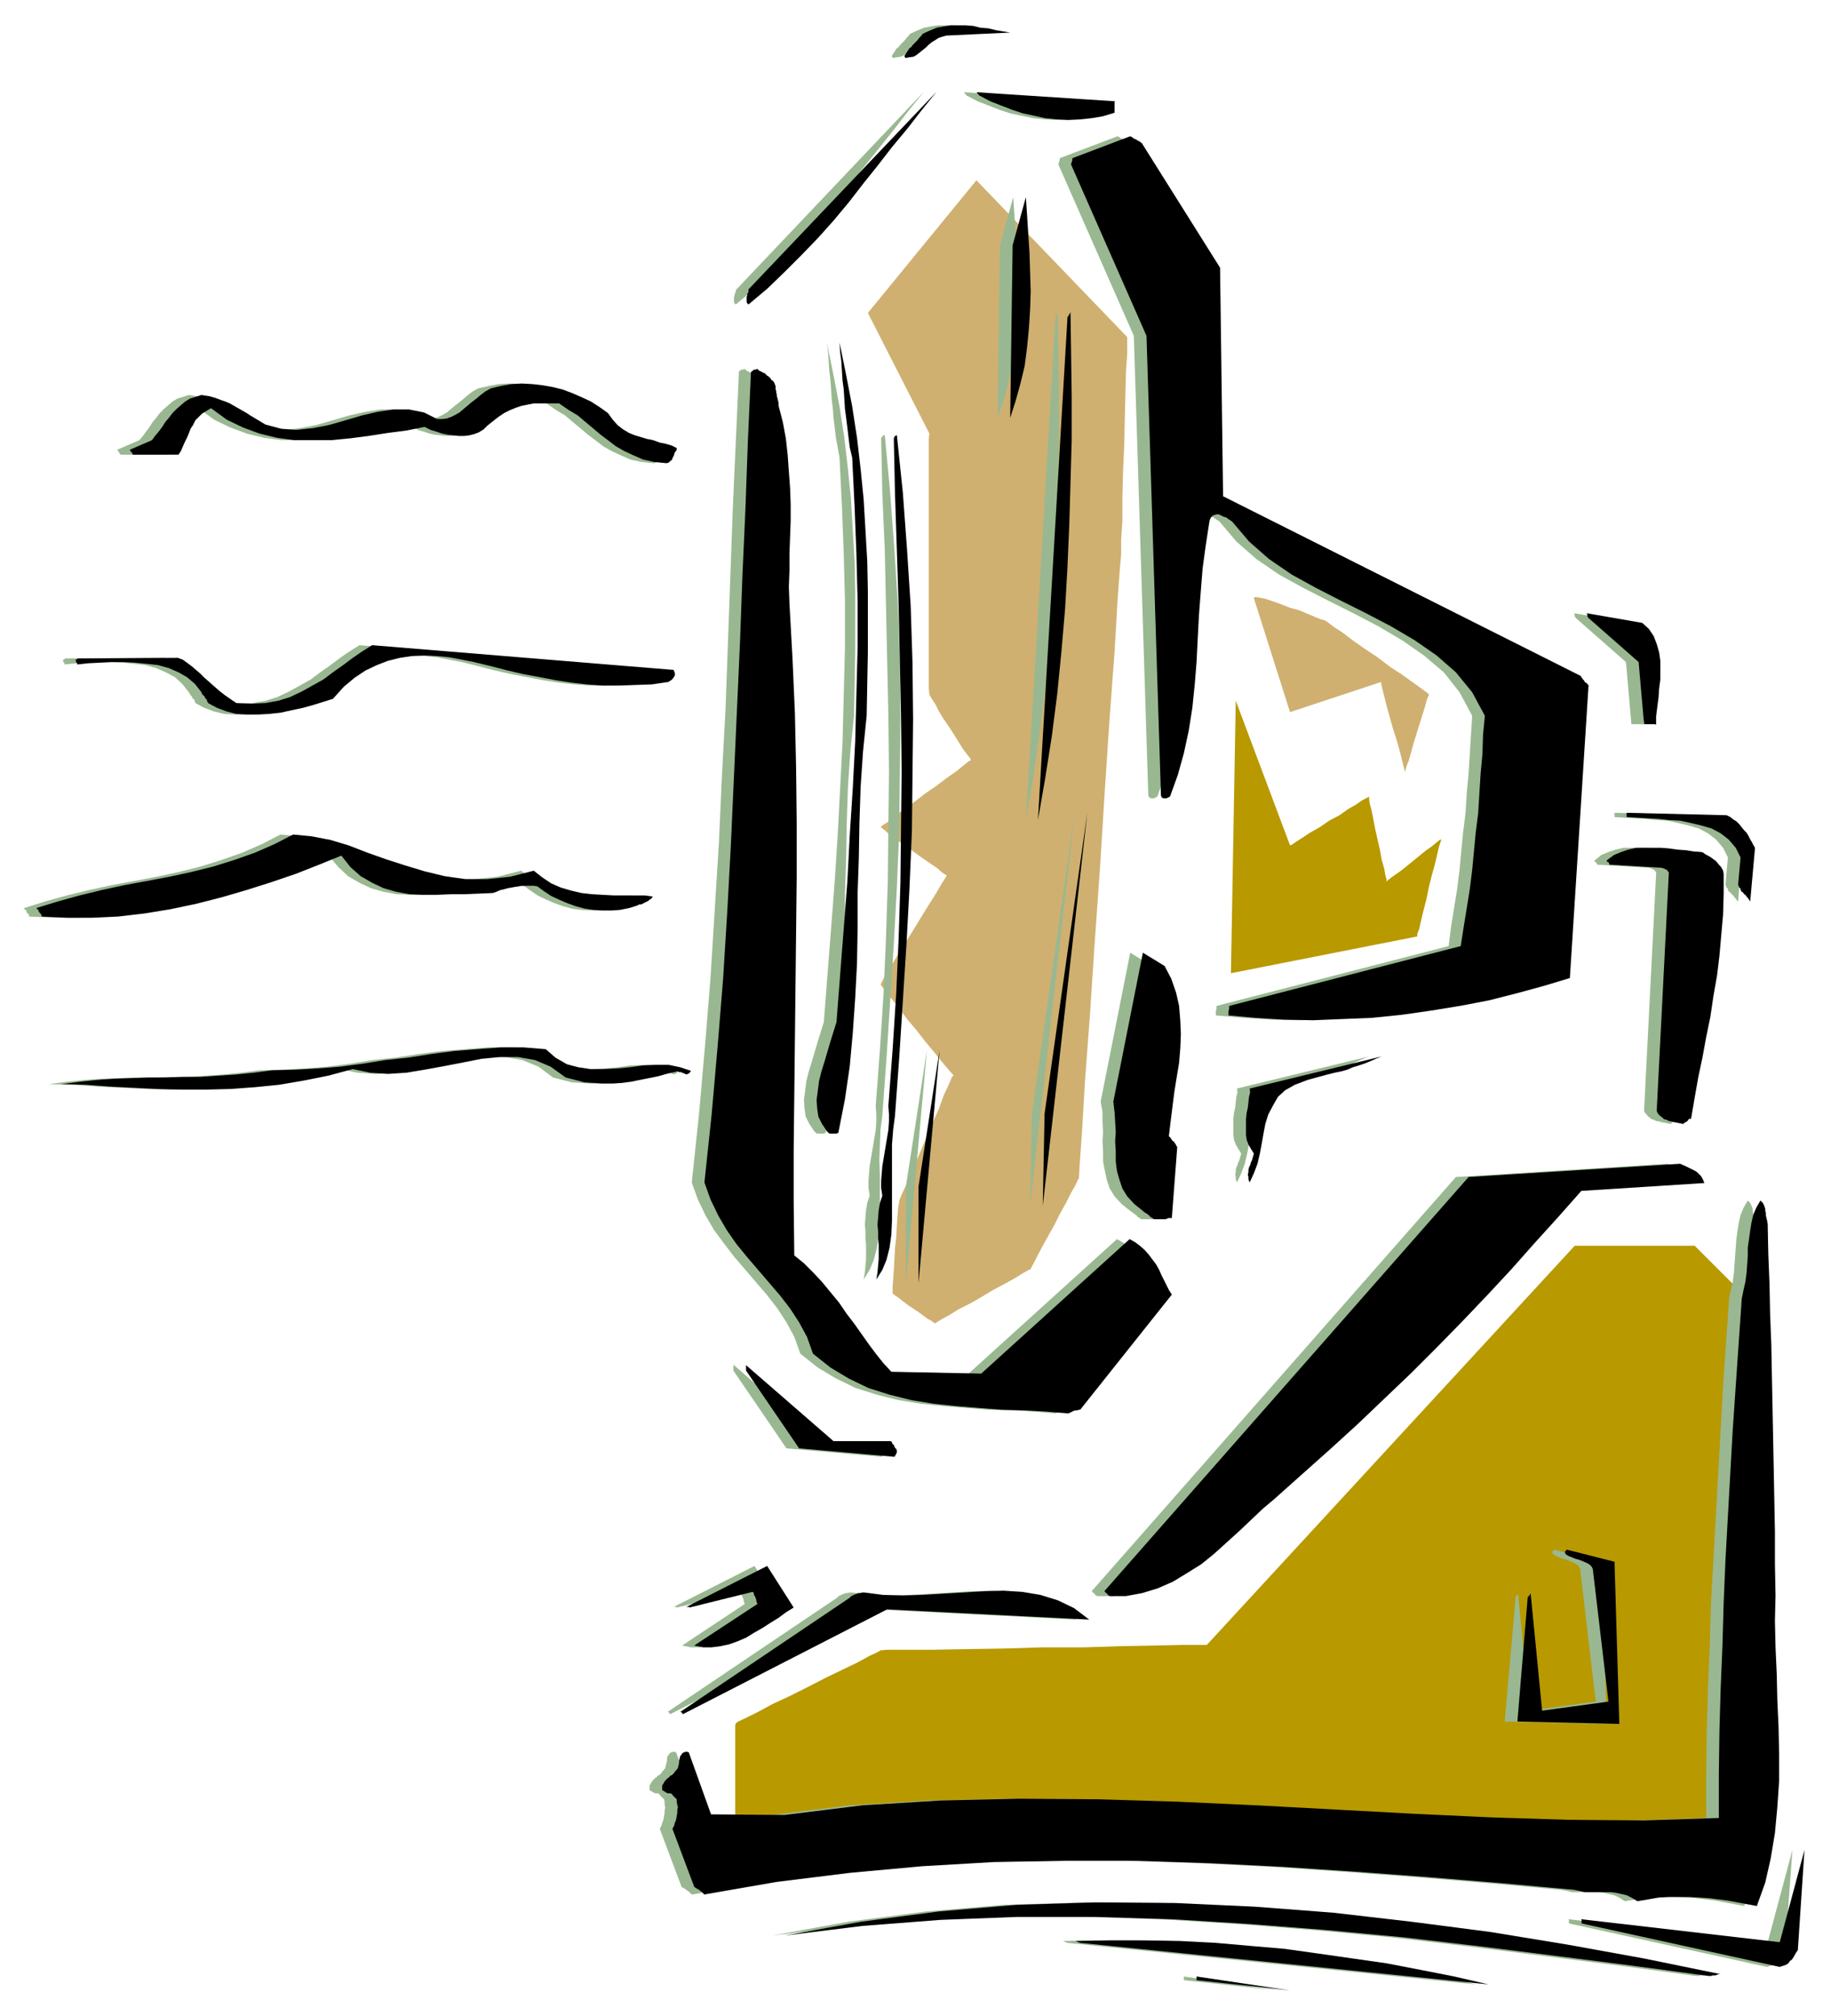 <?xml version="1.0" encoding="UTF-8" standalone="no"?>
<svg
   xmlns:dc="http://purl.org/dc/elements/1.1/"
   xmlns:cc="http://creativecommons.org/ns#"
   xmlns:rdf="http://www.w3.org/1999/02/22-rdf-syntax-ns#"
   xmlns:svg="http://www.w3.org/2000/svg"
   xmlns="http://www.w3.org/2000/svg"
   xmlns:sodipodi="http://sodipodi.sourceforge.net/DTD/sodipodi-0.dtd"
   xmlns:inkscape="http://www.inkscape.org/namespaces/inkscape"
   version="1.0"
   width="129.808mm"
   height="142.927mm"
   id="svg137"
   sodipodi:docname="CCM00942.WMF">
  <sodipodi:namedview
     pagecolor="#ffffff"
     bordercolor="#666666"
     borderopacity="1"
     objecttolerance="10"
     gridtolerance="10"
     guidetolerance="10"
     inkscape:pageopacity="0"
     inkscape:pageshadow="2"
     inkscape:window-width="640"
     inkscape:window-height="480"
     id="namedview139" />
  <defs
     id="defs3">
    <pattern
       id="WMFhbasepattern"
       patternUnits="userSpaceOnUse"
       width="6"
       height="6"
       x="0"
       y="0" />
  </defs>
  <path
     style="fill:#b89900;fill-rule:evenodd;fill-opacity:1;stroke:none;"
     d="  M 454.095,333.849   L 421.937,333.849   L 323.361,440.822   L 321.584,440.822   L 316.736,440.822   L 309.625,440.984   L 300.576,441.145   L 290.395,441.469   L 279.406,441.469   L 268.74,441.792   L 258.398,441.953   L 249.51,442.115   L 242.4,442.115   L 237.713,442.115   L 235.936,442.277   L 235.128,442.761   L 233.027,443.731   L 229.795,445.508   L 225.755,447.448   L 221.069,449.71   L 216.382,452.134   L 211.534,454.558   L 207.009,456.658   L 203.131,458.759   L 199.899,460.375   L 197.798,461.344   L 197.152,461.829   L 196.99,462.314   L 196.99,463.768   L 196.99,465.869   L 196.99,468.616   L 196.99,471.525   L 196.99,474.757   L 196.99,477.988   L 196.99,481.059   L 196.99,483.806   L 196.99,485.745   L 196.99,487.199   L 197.152,487.845   L 202.323,488.007   L 216.867,488.653   L 239.006,489.785   L 266.64,491.077   L 297.99,492.693   L 331.118,494.309   L 364.408,495.925   L 395.92,497.379   L 423.553,498.672   L 445.531,499.803   L 460.236,500.45   L 465.569,500.773   L 465.569,497.703   L 465.731,489.461   L 465.892,477.019   L 466.377,461.344   L 466.7,443.408   L 467.023,424.502   L 467.347,405.757   L 467.67,387.82   L 468.155,372.146   L 468.316,359.542   L 468.478,351.462   L 468.639,348.392   L 454.095,333.849   L 454.095,333.849  z "
     id="path5" />
  <path
     style="fill:#cfb070;fill-rule:evenodd;fill-opacity:1;stroke:none;"
     d="  M 261.63,48.316   L 232.542,83.866   L 249.025,116.184   L 248.864,117.639   L 248.864,121.517   L 248.864,127.173   L 248.864,134.444   L 248.864,142.524   L 248.864,151.25   L 248.864,159.653   L 248.864,167.894   L 248.864,175.004   L 248.864,180.821   L 248.864,184.538   L 249.025,185.992   L 249.025,186.154   L 249.672,187.285   L 250.641,188.739   L 251.611,190.678   L 252.904,192.779   L 254.358,194.88   L 255.813,197.142   L 257.105,199.243   L 258.237,201.02   L 259.368,202.474   L 260.014,203.282   L 260.176,203.767   L 259.691,203.929   L 258.237,205.06   L 256.297,206.676   L 253.712,208.453   L 250.965,210.554   L 247.894,212.655   L 244.985,214.917   L 242.077,217.018   L 239.653,218.795   L 237.713,220.411   L 236.421,221.219   L 235.936,221.704   L 236.259,221.865   L 237.067,222.512   L 238.521,223.805   L 240.299,225.097   L 242.4,226.552   L 244.662,228.168   L 246.925,229.783   L 249.025,231.238   L 250.965,232.531   L 252.257,233.662   L 253.389,234.47   L 253.712,234.631   L 253.389,235.116   L 252.257,236.893   L 250.965,239.156   L 249.025,242.226   L 246.925,245.619   L 244.662,249.336   L 242.4,252.891   L 240.299,256.284   L 238.521,259.355   L 237.067,261.617   L 236.259,263.233   L 235.936,263.879   L 236.259,264.202   L 237.229,265.657   L 238.845,267.596   L 240.945,270.181   L 243.046,273.09   L 245.632,276.16   L 247.894,279.069   L 250.318,281.978   L 252.257,284.401   L 253.873,286.341   L 255.005,287.633   L 255.489,288.118   L 255.005,288.764   L 254.197,290.704   L 252.904,293.451   L 251.611,297.006   L 249.833,301.045   L 248.056,305.247   L 246.278,309.448   L 244.501,313.488   L 243.046,317.043   L 241.753,319.79   L 240.945,321.729   L 240.945,322.376   L 240.784,322.699   L 240.622,324.153   L 240.461,326.092   L 240.299,328.678   L 240.137,331.586   L 239.814,334.495   L 239.653,337.565   L 239.491,340.312   L 239.329,342.898   L 239.168,344.837   L 239.168,346.13   L 239.168,346.614   L 239.329,346.776   L 239.976,347.261   L 240.945,347.907   L 241.915,348.715   L 243.208,349.685   L 244.662,350.654   L 246.117,351.624   L 247.409,352.593   L 248.541,353.401   L 249.672,354.048   L 250.318,354.532   L 250.48,354.694   L 250.965,354.371   L 252.257,353.563   L 254.358,352.432   L 256.944,350.816   L 260.176,349.2   L 263.246,347.422   L 266.478,345.483   L 269.548,343.867   L 272.134,342.413   L 274.235,341.12   L 275.689,340.312   L 276.174,340.151   L 276.336,339.666   L 277.144,338.212   L 278.113,336.272   L 279.406,333.849   L 281.022,330.94   L 282.638,328.031   L 284.092,325.123   L 285.708,322.214   L 287.001,319.628   L 288.132,317.689   L 288.779,316.235   L 289.102,315.75   L 289.264,312.518   L 289.91,303.469   L 290.718,289.734   L 292.011,272.444   L 293.304,252.891   L 294.758,232.369   L 296.051,211.524   L 297.344,192.133   L 298.636,174.842   L 299.444,160.945   L 300.091,152.058   L 300.414,148.664   L 300.414,147.695   L 300.414,144.463   L 300.737,139.777   L 300.737,133.798   L 300.899,126.85   L 301.222,119.578   L 301.384,112.468   L 301.545,105.519   L 301.707,99.541   L 302.03,94.854   L 302.03,91.461   L 302.03,90.33   L 261.63,48.316   L 261.63,48.316  z "
     id="path7" />
  <path
     style="fill:#99b891;fill-rule:evenodd;fill-opacity:1;stroke:none;"
     d="  M 7.11,244.327   L 7.11,244.327   L 7.11,244.327   L 7.11,244.488   L 7.272,244.65   L 7.434,244.811   L 7.595,244.973   L 7.595,244.973   L 7.757,245.135   L 7.757,245.296   L 7.757,245.458   L 7.757,245.458   L 7.757,245.619   L 14.544,245.943   L 21.331,245.943   L 28.28,245.619   L 35.229,244.811   L 42.178,243.68   L 49.126,242.226   L 56.075,240.449   L 62.701,238.509   L 69.326,236.409   L 75.952,234.146   L 82.093,231.723   L 88.072,229.299   L 90.657,232.369   L 93.243,234.793   L 96.313,236.57   L 99.384,238.025   L 102.777,238.994   L 106.333,239.641   L 109.888,239.802   L 113.605,239.802   L 117.321,239.641   L 121.038,239.641   L 125.078,239.479   L 128.633,239.317   L 129.765,238.994   L 130.734,238.509   L 131.704,238.348   L 132.673,238.025   L 133.643,237.863   L 134.451,237.701   L 135.582,237.54   L 136.39,237.378   L 137.521,237.378   L 138.491,237.378   L 139.622,237.378   L 140.592,237.54   L 142.369,238.833   L 144.309,240.125   L 146.409,241.095   L 148.672,242.064   L 150.934,242.872   L 153.358,243.519   L 155.621,243.842   L 158.206,244.004   L 160.469,244.004   L 162.893,243.842   L 165.155,243.357   L 167.256,242.711   L 167.902,242.388   L 168.387,242.388   L 168.71,242.226   L 169.357,241.903   L 169.68,241.741   L 170.003,241.58   L 170.326,241.418   L 170.649,241.095   L 170.973,240.933   L 171.296,240.61   L 171.457,240.287   L 171.781,240.287   L 169.357,239.964   L 166.609,239.964   L 163.701,239.964   L 160.953,239.964   L 158.206,239.802   L 155.297,239.641   L 152.389,239.317   L 149.641,238.671   L 146.894,237.863   L 144.309,236.732   L 141.885,235.116   L 139.622,233.338   L 133.32,234.954   L 127.179,235.601   L 121.361,235.601   L 115.705,234.793   L 110.534,233.5   L 105.201,231.884   L 100.03,230.268   L 95.021,228.491   L 90.011,226.552   L 85.163,225.097   L 80.154,224.128   L 75.144,223.643   L 70.134,226.228   L 64.963,228.491   L 59.469,230.43   L 53.813,232.207   L 47.995,233.662   L 42.016,234.954   L 36.037,236.086   L 29.896,237.217   L 23.917,238.509   L 17.938,239.964   L 12.12,241.58   L 6.464,243.357   L 6.464,243.357   L 6.464,243.357   L 6.464,243.519   L 6.626,243.68   L 6.626,243.68   L 6.787,243.842   L 6.949,243.842   L 6.949,244.004   L 7.11,244.165   L 7.11,244.327   L 7.11,244.327   L 7.11,244.327   L 7.11,244.327  z "
     id="path9" />
  <path
     style="fill:#99b891;fill-rule:evenodd;fill-opacity:1;stroke:none;"
     d="  M 17.291,178.074   L 20.362,177.751   L 23.432,177.589   L 26.502,177.428   L 29.734,177.428   L 32.966,177.589   L 36.037,177.913   L 38.946,178.236   L 41.854,179.044   L 44.44,180.175   L 46.864,181.468   L 48.803,183.245   L 50.581,185.507   L 50.904,185.992   L 51.066,186.315   L 51.389,186.638   L 51.55,186.962   L 51.712,187.285   L 52.035,187.446   L 52.197,187.77   L 52.197,188.093   L 52.197,188.093   L 52.358,188.254   L 52.358,188.254   L 52.358,188.416   L 54.782,189.709   L 57.368,190.678   L 60.115,191.325   L 62.862,191.486   L 65.771,191.486   L 68.68,191.325   L 71.75,191.001   L 74.659,190.355   L 77.73,189.709   L 80.638,188.901   L 83.224,188.093   L 85.971,187.285   L 88.718,184.053   L 91.627,181.629   L 94.536,179.69   L 97.606,178.236   L 100.515,177.105   L 103.909,176.297   L 106.979,175.812   L 110.373,175.65   L 113.605,175.812   L 116.998,176.135   L 120.392,176.781   L 123.785,177.428   L 128.31,178.559   L 132.673,179.69   L 137.037,180.66   L 141.238,181.468   L 145.44,182.275   L 149.641,182.922   L 153.843,183.407   L 158.206,183.73   L 162.408,183.73   L 166.771,183.568   L 171.296,183.407   L 175.659,182.76   L 175.982,182.599   L 176.144,182.437   L 176.467,182.275   L 176.79,182.114   L 176.952,181.791   L 177.113,181.468   L 177.437,181.306   L 177.437,180.983   L 177.437,180.66   L 177.437,180.336   L 177.437,180.013   L 177.113,179.528   L 96.313,172.903   L 93.728,174.519   L 91.142,176.297   L 88.557,178.236   L 85.81,180.175   L 83.224,182.114   L 80.315,183.73   L 77.406,185.346   L 74.336,186.8   L 71.266,187.77   L 67.71,188.416   L 64.155,188.578   L 60.115,188.416   L 58.499,187.446   L 56.883,186.315   L 55.429,185.184   L 54.136,184.053   L 52.843,182.76   L 51.55,181.629   L 50.258,180.498   L 49.126,179.528   L 47.995,178.559   L 46.864,177.589   L 45.571,176.781   L 44.278,176.297   L 17.453,176.458   L 17.291,176.62   L 16.968,176.781   L 16.968,176.781   L 16.968,176.781   L 16.806,176.943   L 16.968,177.105   L 16.968,177.266   L 16.968,177.266   L 16.968,177.428   L 17.13,177.589   L 17.291,177.751   L 17.291,178.074   L 17.291,178.074  z "
     id="path11" />
  <path
     style="fill:#99b891;fill-rule:evenodd;fill-opacity:1;stroke:none;"
     d="  M 13.09,290.542   L 19.715,290.704   L 26.018,291.188   L 32.482,291.512   L 38.946,291.835   L 45.41,291.996   L 51.874,291.996   L 58.338,291.835   L 64.963,291.35   L 71.427,290.704   L 78.053,289.572   L 84.678,288.28   L 91.142,286.502   L 95.829,287.472   L 100.515,287.795   L 105.525,287.472   L 110.534,286.664   L 115.705,285.694   L 120.715,284.725   L 125.725,283.755   L 130.573,283.27   L 135.421,283.27   L 139.945,284.078   L 144.309,285.856   L 148.187,288.764   L 150.773,289.411   L 153.197,290.057   L 155.782,290.219   L 158.206,290.38   L 160.792,290.38   L 163.216,290.219   L 165.64,289.896   L 168.064,289.411   L 170.488,288.926   L 172.912,288.441   L 175.174,287.795   L 177.437,287.31   L 177.921,287.149   L 178.245,287.149   L 178.729,287.31   L 179.053,287.31   L 179.376,287.472   L 179.861,287.633   L 180.184,287.795   L 180.669,287.956   L 180.83,287.795   L 181.315,287.633   L 181.477,287.31   L 181.8,286.987   L 178.891,286.017   L 175.821,285.371   L 172.427,285.371   L 168.872,285.533   L 165.478,286.017   L 161.923,286.341   L 158.368,286.502   L 154.813,286.502   L 151.581,286.017   L 148.51,285.209   L 145.601,283.432   L 143.016,281.17   L 136.875,280.685   L 130.734,280.685   L 124.432,281.17   L 118.453,281.654   L 112.15,282.462   L 106.009,283.432   L 99.869,284.078   L 93.889,285.048   L 87.749,285.856   L 81.608,286.341   L 75.629,286.664   L 69.488,286.825   L 64.64,287.472   L 59.792,287.956   L 54.944,288.28   L 50.258,288.603   L 45.571,288.603   L 41.046,288.764   L 36.36,288.764   L 31.835,288.926   L 27.149,289.088   L 22.624,289.411   L 17.938,289.896   L 13.09,290.542   L 13.09,290.542  z "
     id="path13" />
  <path
     style="fill:#99b891;fill-rule:evenodd;fill-opacity:1;stroke:none;"
     d="  M 32.32,121.84   L 44.44,121.84   L 45.086,120.871   L 45.571,119.739   L 46.218,118.608   L 46.702,117.316   L 47.187,116.184   L 47.672,114.892   L 48.318,113.922   L 48.965,112.629   L 49.934,111.66   L 50.904,110.852   L 52.035,110.044   L 53.166,109.398   L 57.368,112.468   L 61.731,114.569   L 66.094,116.184   L 70.781,117.316   L 75.467,117.962   L 80.477,117.962   L 85.325,117.962   L 90.334,117.477   L 95.344,116.831   L 100.515,116.023   L 105.525,115.376   L 110.534,114.407   L 111.989,115.215   L 113.605,115.7   L 115.059,116.184   L 116.675,116.508   L 118.129,116.669   L 119.584,116.831   L 121.038,116.831   L 122.331,116.669   L 123.785,116.346   L 124.917,115.861   L 126.209,115.053   L 127.179,114.084   L 128.795,112.791   L 130.411,111.66   L 131.704,110.69   L 133.32,109.882   L 134.936,109.236   L 136.39,108.751   L 138.006,108.428   L 139.622,108.105   L 141.238,108.105   L 143.016,108.105   L 144.793,108.105   L 146.409,108.105   L 148.995,109.882   L 151.419,111.337   L 153.52,113.114   L 155.459,114.73   L 157.56,116.508   L 159.499,117.962   L 161.6,119.578   L 163.862,120.871   L 166.286,122.002   L 168.872,123.133   L 171.781,123.779   L 174.851,124.102   L 175.336,124.102   L 175.821,123.941   L 176.144,123.779   L 176.305,123.456   L 176.629,123.294   L 176.79,122.81   L 176.952,122.487   L 177.275,121.84   L 177.437,121.517   L 177.598,121.032   L 177.921,120.547   L 178.083,120.063   L 176.629,119.416   L 175.013,118.932   L 173.397,118.608   L 171.619,117.962   L 170.165,117.639   L 168.387,117.154   L 166.771,116.669   L 165.155,116.023   L 163.539,115.053   L 162.085,113.922   L 160.792,112.468   L 159.499,110.69   L 157.237,109.074   L 154.974,107.62   L 152.55,106.489   L 149.965,105.358   L 147.379,104.388   L 144.793,103.742   L 142.046,103.257   L 139.299,102.934   L 136.39,102.772   L 133.643,102.934   L 131.057,103.419   L 128.149,104.065   L 126.694,104.873   L 125.401,105.843   L 124.27,106.812   L 123.139,107.782   L 121.846,108.751   L 120.877,109.559   L 119.745,110.529   L 118.614,111.175   L 117.645,111.66   L 116.352,112.145   L 115.059,112.306   L 113.766,112.306   L 110.211,110.529   L 106.171,109.721   L 102.131,109.721   L 97.929,110.367   L 93.566,111.337   L 89.203,112.629   L 84.678,113.922   L 80.477,114.73   L 75.952,115.215   L 71.912,114.892   L 67.71,113.761   L 63.67,111.337   L 62.701,110.69   L 61.57,110.044   L 60.438,109.398   L 59.469,108.751   L 58.176,108.105   L 57.045,107.62   L 56.075,107.297   L 54.782,106.812   L 53.813,106.489   L 52.682,106.166   L 51.55,106.004   L 50.581,105.843   L 49.126,106.327   L 47.51,106.812   L 46.218,107.62   L 45.086,108.59   L 43.955,109.559   L 42.824,110.69   L 41.854,111.983   L 40.885,113.114   L 40.077,114.407   L 39.107,115.7   L 38.299,116.831   L 37.33,117.962   L 31.35,120.547   L 31.512,120.709   L 31.512,120.709   L 31.674,120.871   L 31.674,121.032   L 31.835,121.194   L 31.997,121.194   L 31.997,121.517   L 32.158,121.679   L 32.32,121.84   L 32.32,121.84   L 32.32,121.84   L 32.32,121.84   L 32.32,121.84  z "
     id="path15" />
  <path
     style="fill:#99b891;fill-rule:evenodd;fill-opacity:1;stroke:none;"
     d="  M 197.313,77.564   L 197.152,77.887   L 197.152,78.21   L 196.99,78.534   L 196.829,78.857   L 196.829,79.18   L 196.667,79.503   L 196.667,79.826   L 196.667,80.311   L 196.667,80.473   L 196.667,80.957   L 196.829,81.281   L 197.152,81.604   L 202.161,77.402   L 206.848,72.878   L 211.373,68.353   L 215.897,63.829   L 219.937,59.143   L 223.977,54.295   L 227.856,49.285   L 231.734,44.438   L 235.774,39.428   L 239.653,34.581   L 243.531,29.571   L 247.571,24.562   L 197.313,77.564   L 197.313,77.564  z "
     id="path17" />
  <path
     style="fill:#99b891;fill-rule:evenodd;fill-opacity:1;stroke:none;"
     d="  M 197.96,100.348   L 197.152,118.447   L 196.344,136.383   L 195.697,154.32   L 195.051,172.095   L 194.405,190.032   L 193.435,207.969   L 192.627,225.905   L 191.496,244.004   L 190.365,262.263   L 188.91,280.2   L 187.294,298.622   L 185.355,316.881   L 186.971,321.406   L 189.072,325.769   L 191.334,329.647   L 194.081,333.364   L 196.829,336.919   L 199.737,340.312   L 202.646,343.706   L 205.555,347.099   L 208.302,350.654   L 210.726,354.371   L 212.827,358.249   L 214.443,362.773   L 219.129,366.49   L 223.977,369.399   L 229.31,371.984   L 234.966,373.762   L 240.784,375.216   L 246.763,376.186   L 252.904,376.832   L 258.883,377.317   L 265.024,377.801   L 271.164,377.963   L 276.982,378.286   L 282.8,378.771   L 283.284,378.609   L 283.608,378.448   L 283.931,378.286   L 284.254,378.125   L 284.739,377.963   L 284.9,377.963   L 285.385,377.963   L 285.547,377.801   L 285.708,377.801   L 285.87,377.801   L 286.032,377.801   L 286.032,377.801   L 310.595,346.937   L 309.948,345.645   L 309.302,344.352   L 308.656,343.059   L 308.009,341.767   L 307.201,340.312   L 306.393,338.858   L 305.424,337.565   L 304.454,336.272   L 303.323,334.98   L 302.03,333.849   L 300.737,332.879   L 299.283,332.071   L 259.529,368.106   L 235.451,367.621   L 233.35,365.359   L 231.411,362.935   L 229.472,360.35   L 227.533,357.603   L 225.593,354.855   L 223.493,352.108   L 221.392,349.038   L 219.129,346.291   L 216.867,343.544   L 214.443,340.959   L 212.019,338.535   L 209.433,336.434   L 209.272,322.376   L 209.272,307.994   L 209.433,293.612   L 209.595,279.069   L 209.918,264.526   L 209.918,249.821   L 210.08,235.116   L 210.08,220.411   L 209.918,205.706   L 209.595,191.001   L 208.949,176.297   L 208.141,161.753   L 207.979,157.229   L 208.141,152.866   L 208.141,148.341   L 208.302,143.978   L 208.464,139.615   L 208.464,135.091   L 208.302,130.728   L 207.979,126.365   L 207.656,121.84   L 207.171,117.477   L 206.363,113.114   L 205.232,108.751   L 205.232,108.105   L 205.07,107.297   L 204.909,106.651   L 204.747,106.166   L 204.747,105.681   L 204.585,105.196   L 204.585,104.711   L 204.585,104.388   L 204.424,103.903   L 204.424,103.419   L 204.262,103.096   L 204.101,102.611   L 203.777,102.126   L 203.293,101.803   L 203.131,101.48   L 202.808,101.156   L 202.485,100.833   L 202.161,100.672   L 201.838,100.348   L 201.515,100.025   L 201.03,99.864   L 200.545,99.541   L 200.061,99.379   L 199.576,98.894   L 199.414,98.894   L 199.253,98.894   L 199.253,99.056   L 199.091,99.056   L 198.768,99.056   L 198.606,99.056   L 198.445,99.217   L 198.283,99.379   L 197.96,99.541   L 197.96,99.864   L 197.96,100.025   L 197.96,100.348   L 197.96,100.348  z "
     id="path19" />
  <path
     style="fill:#99b891;fill-rule:evenodd;fill-opacity:1;stroke:none;"
     d="  M 174.043,479.281   L 174.043,479.443   L 174.043,479.766   L 174.366,479.927   L 174.689,480.089   L 174.851,480.251   L 175.174,480.412   L 175.497,480.574   L 175.982,480.574   L 176.144,480.574   L 176.629,480.735   L 176.79,481.059   L 176.952,481.22   L 177.437,481.705   L 177.921,482.19   L 178.083,482.836   L 178.083,483.644   L 178.245,484.29   L 178.083,485.098   L 178.083,485.906   L 177.921,486.714   L 177.76,487.684   L 177.437,488.492   L 177.275,489.138   L 176.79,490.108   L 182.608,505.621   L 182.769,505.782   L 183.093,505.944   L 183.416,506.105   L 183.577,506.267   L 183.901,506.429   L 184.062,506.59   L 184.224,506.752   L 184.547,506.913   L 184.709,507.075   L 184.87,507.236   L 185.193,507.56   L 185.355,507.721   L 204.747,504.328   L 224.301,501.904   L 243.693,500.126   L 263.084,498.995   L 282.476,498.672   L 301.707,498.672   L 321.099,499.318   L 340.491,500.288   L 359.721,501.581   L 379.113,503.035   L 398.667,504.651   L 418.22,506.429   L 419.836,506.752   L 421.291,507.075   L 422.745,507.075   L 424.2,507.075   L 425.492,507.075   L 426.947,507.075   L 428.24,507.075   L 429.532,507.236   L 430.987,507.56   L 432.441,507.883   L 433.896,508.529   L 435.35,509.499   L 438.259,509.014   L 441.168,508.529   L 443.753,508.368   L 446.5,508.368   L 449.247,508.368   L 451.833,508.529   L 454.419,508.691   L 457.004,509.014   L 459.59,509.337   L 462.175,509.822   L 464.761,510.307   L 467.347,510.791   L 469.609,504.489   L 471.063,498.026   L 472.356,491.239   L 473.003,484.29   L 473.326,477.18   L 473.326,470.07   L 473.164,462.799   L 473.003,455.689   L 472.679,448.579   L 472.356,441.469   L 472.356,434.359   L 472.356,427.572   L 472.356,419.007   L 472.195,410.443   L 472.033,402.04   L 471.871,393.637   L 471.71,385.235   L 471.71,376.994   L 471.387,368.752   L 471.225,360.35   L 470.902,352.108   L 470.74,344.029   L 470.417,335.949   L 470.255,328.031   L 470.094,327.062   L 469.932,326.415   L 469.771,325.769   L 469.771,325.123   L 469.609,324.476   L 469.609,323.991   L 469.447,323.507   L 469.286,323.022   L 469.124,322.699   L 468.963,322.376   L 468.639,322.052   L 468.316,321.729   L 467.185,323.668   L 466.377,325.607   L 465.892,327.708   L 465.569,329.809   L 465.246,332.071   L 465.084,334.333   L 464.923,336.596   L 464.761,338.858   L 464.599,341.12   L 464.276,343.544   L 463.791,345.645   L 463.307,348.069   L 462.499,359.703   L 461.691,371.499   L 461.044,383.296   L 460.398,394.769   L 459.751,406.403   L 459.105,418.038   L 458.459,429.511   L 458.135,440.984   L 457.651,452.618   L 457.327,463.93   L 457.166,475.565   L 457.166,487.199   L 437.128,487.845   L 416.766,487.684   L 396.243,487.038   L 375.558,486.068   L 354.388,484.937   L 333.38,483.806   L 312.211,482.836   L 291.041,482.19   L 269.71,482.028   L 248.702,482.513   L 227.694,483.806   L 206.848,486.391   L 187.133,486.23   L 181.153,469.586   L 180.507,469.424   L 179.861,469.586   L 179.376,469.909   L 179.214,470.232   L 178.891,470.555   L 178.729,471.202   L 178.729,471.848   L 178.568,472.494   L 178.406,473.141   L 178.245,473.787   L 177.921,474.272   L 177.437,474.757   L 177.275,475.08   L 176.952,475.403   L 176.629,475.726   L 176.144,475.888   L 175.982,476.211   L 175.497,476.534   L 175.174,476.857   L 174.851,477.18   L 174.528,477.665   L 174.366,477.988   L 174.043,478.473   L 174.043,479.281   L 174.043,479.281  z "
     id="path21" />
  <path
     style="fill:#99b891;fill-rule:evenodd;fill-opacity:1;stroke:none;"
     d="  M 181.315,430.804   L 198.283,426.602   L 198.445,426.764   L 198.606,426.925   L 198.606,427.087   L 198.606,427.41   L 198.768,427.572   L 198.929,427.895   L 199.091,428.218   L 199.091,428.38   L 199.253,428.703   L 199.253,429.026   L 199.414,429.511   L 199.576,429.834   L 182.769,440.984   L 185.193,441.469   L 187.456,441.469   L 189.718,441.145   L 191.981,440.661   L 194.405,439.853   L 196.667,438.883   L 198.768,437.59   L 201.03,436.298   L 203.131,434.843   L 205.232,433.551   L 207.171,432.096   L 209.272,430.804   L 202.161,419.654   L 180.507,430.642   L 180.669,430.642   L 180.669,430.642   L 180.669,430.642   L 180.669,430.642   L 180.83,430.642   L 180.992,430.642   L 181.153,430.642   L 181.315,430.642   L 181.315,430.642   L 181.315,430.642   L 181.315,430.642   L 181.315,430.804   L 181.315,430.804  z "
     id="path23" />
  <path
     style="fill:#99b891;fill-rule:evenodd;fill-opacity:1;stroke:none;"
     d="  M 179.537,459.405   L 234.32,431.288   L 288.456,434.035   L 284.416,430.965   L 280.052,428.864   L 275.528,427.41   L 270.518,426.602   L 265.509,426.279   L 260.176,426.441   L 254.843,426.764   L 249.349,427.087   L 243.854,427.41   L 238.521,427.572   L 233.189,427.41   L 228.179,426.764   L 227.694,426.764   L 227.048,426.925   L 226.563,426.925   L 226.24,427.087   L 225.755,427.249   L 225.432,427.41   L 225.109,427.572   L 224.947,427.572   L 224.785,427.733   L 224.462,427.895   L 224.462,427.895   L 224.462,428.057   L 178.891,458.759   L 179.053,458.759   L 179.053,458.759   L 179.053,458.759   L 179.214,458.921   L 179.214,458.921   L 179.376,459.082   L 179.376,459.082   L 179.376,459.082   L 179.537,459.244   L 179.537,459.244   L 179.537,459.244   L 179.537,459.405   L 179.537,459.405  z "
     id="path25" />
  <path
     style="fill:#99b891;fill-rule:evenodd;fill-opacity:1;stroke:none;"
     d="  M 196.505,367.298   L 210.726,388.143   L 236.421,390.406   L 236.582,389.921   L 236.744,389.598   L 236.905,389.275   L 236.905,388.951   L 236.905,388.628   L 236.744,388.305   L 236.421,387.982   L 236.421,387.659   L 236.097,387.174   L 235.774,387.012   L 235.613,386.527   L 235.289,386.204   L 219.937,386.204   L 196.667,365.844   L 196.505,365.844   L 196.505,365.844   L 196.505,366.005   L 196.505,366.005   L 196.505,366.328   L 196.505,366.49   L 196.505,366.652   L 196.505,366.813   L 196.505,366.975   L 196.505,367.136   L 196.505,367.136   L 196.505,367.298   L 196.505,367.298  z "
     id="path27" />
  <path
     style="fill:#99b891;fill-rule:evenodd;fill-opacity:1;stroke:none;"
     d="  M 221.553,91.784   L 221.877,94.37   L 222.038,96.793   L 222.2,99.379   L 222.523,101.964   L 222.685,104.388   L 222.846,106.974   L 223.169,109.559   L 223.331,111.983   L 223.654,114.569   L 223.977,117.316   L 224.462,119.901   L 224.947,122.648   L 225.593,135.737   L 226.078,148.341   L 226.401,160.945   L 226.401,173.55   L 226.078,186.154   L 225.755,198.758   L 225.109,211.2   L 224.462,223.805   L 223.654,236.247   L 222.685,248.851   L 221.715,261.294   L 220.745,273.898   L 219.937,276.483   L 219.129,279.069   L 218.321,281.816   L 217.513,284.563   L 216.705,287.149   L 216.059,289.734   L 215.736,292.319   L 215.413,294.743   L 215.574,297.167   L 215.897,299.268   L 216.867,301.207   L 218.16,303.146   L 218.321,303.308   L 218.483,303.469   L 218.645,303.631   L 218.968,303.792   L 219.291,303.792   L 219.614,303.792   L 219.776,303.792   L 220.099,303.792   L 220.422,303.792   L 220.745,303.792   L 221.069,303.631   L 221.23,303.631   L 223.008,294.582   L 224.301,285.694   L 225.109,276.807   L 225.755,267.434   L 226.24,258.224   L 226.401,248.851   L 226.401,239.479   L 226.725,229.945   L 226.886,220.573   L 227.209,210.877   L 227.856,201.343   L 228.825,191.809   L 228.987,183.245   L 229.149,174.842   L 229.149,166.601   L 229.149,158.36   L 228.987,150.442   L 228.502,142.039   L 228.017,133.798   L 227.209,125.718   L 226.24,117.316   L 224.947,108.913   L 223.331,100.51   L 221.553,91.784   L 221.553,91.784  z "
     id="path29" />
  <path
     style="fill:#99b891;fill-rule:evenodd;fill-opacity:1;stroke:none;"
     d="  M 239.329,15.513   L 240.299,15.351   L 241.43,15.19   L 242.4,14.705   L 243.046,14.058   L 243.854,13.412   L 244.662,12.766   L 245.47,11.958   L 246.278,11.311   L 247.086,10.827   L 248.056,10.18   L 249.025,9.857   L 250.318,9.534   L 267.286,8.726   L 265.347,8.403   L 263.408,8.08   L 261.469,7.595   L 259.368,7.433   L 257.429,6.948   L 255.328,6.787   L 253.389,6.787   L 251.288,6.787   L 249.349,7.11   L 247.571,7.433   L 245.632,8.241   L 243.854,9.049   L 243.369,9.696   L 242.885,10.18   L 242.4,10.827   L 241.915,11.311   L 241.592,11.635   L 241.107,12.119   L 240.784,12.604   L 240.299,12.927   L 239.976,13.412   L 239.653,13.897   L 239.329,14.382   L 239.006,14.866   L 239.006,15.028   L 239.006,15.028   L 239.006,15.028   L 239.006,15.19   L 239.006,15.19   L 239.006,15.351   L 239.168,15.351   L 239.168,15.351   L 239.168,15.513   L 239.168,15.513   L 239.168,15.513   L 239.329,15.513   L 239.329,15.513  z "
     id="path31" />
  <path
     style="fill:#99b891;fill-rule:evenodd;fill-opacity:1;stroke:none;"
     d="  M 236.097,117.316   L 236.421,132.344   L 237.067,147.21   L 237.39,162.077   L 237.713,176.943   L 238.037,191.971   L 238.198,206.676   L 238.037,221.704   L 237.875,236.57   L 237.39,251.598   L 236.744,266.303   L 235.774,281.331   L 234.643,296.359   L 234.805,298.622   L 234.805,300.561   L 234.643,302.823   L 234.32,304.762   L 233.997,306.701   L 233.673,308.64   L 233.35,310.579   L 233.027,312.518   L 232.865,314.458   L 232.704,316.397   L 232.704,318.336   L 233.027,320.436   L 232.381,322.376   L 232.057,324.315   L 231.896,326.254   L 231.734,328.193   L 231.896,329.97   L 231.896,331.909   L 232.057,333.687   L 232.057,335.626   L 232.057,337.404   L 231.896,339.181   L 231.734,340.959   L 231.411,342.898   L 233.027,340.312   L 234.158,337.565   L 234.966,334.333   L 235.451,330.778   L 235.774,327.062   L 235.774,323.022   L 235.774,319.144   L 235.774,314.942   L 235.613,310.741   L 235.774,306.701   L 235.936,302.661   L 236.421,298.945   L 237.552,283.432   L 238.521,268.242   L 239.491,253.053   L 240.299,238.025   L 240.945,222.835   L 241.107,207.969   L 241.269,192.779   L 241.107,177.589   L 240.622,162.4   L 239.653,147.372   L 238.521,132.02   L 237.067,116.508   L 236.905,116.669   L 236.905,116.669   L 236.744,116.669   L 236.744,116.669   L 236.582,116.831   L 236.421,116.831   L 236.421,116.992   L 236.259,117.154   L 236.259,117.316   L 236.097,117.316   L 236.097,117.316   L 236.097,117.316   L 236.097,117.316  z "
     id="path33" />
  <path
     style="fill:#99b891;fill-rule:evenodd;fill-opacity:1;stroke:none;"
     d="  M 206.848,518.709   L 227.694,516.124   L 248.541,514.508   L 269.548,513.7   L 290.233,513.7   L 311.08,514.347   L 331.764,515.639   L 352.288,517.255   L 372.972,519.194   L 393.496,521.618   L 413.857,524.204   L 434.057,526.789   L 454.419,529.536   L 454.742,529.536   L 455.065,529.536   L 455.55,529.375   L 455.873,529.375   L 456.358,529.375   L 456.519,529.213   L 456.843,529.213   L 457.004,529.051   L 457.166,529.051   L 457.489,529.051   L 457.489,529.051   L 457.651,529.051   L 437.128,524.85   L 416.604,521.133   L 395.92,517.74   L 374.912,514.993   L 353.742,512.569   L 332.572,510.953   L 311.403,509.984   L 290.233,509.822   L 269.064,510.468   L 248.217,512.246   L 227.371,514.993   L 206.848,518.709   L 206.848,518.709  z "
     id="path35" />
  <path
     style="fill:#99b891;fill-rule:evenodd;fill-opacity:1;stroke:none;"
     d="  M 259.206,25.693   L 261.953,27.147   L 264.862,28.279   L 267.771,29.41   L 270.68,30.379   L 273.75,31.026   L 276.82,31.672   L 279.891,31.995   L 282.8,32.157   L 286.032,31.995   L 289.102,31.672   L 292.011,31.187   L 295.243,30.218   L 295.243,29.894   L 295.243,29.733   L 295.243,29.41   L 295.243,29.087   L 295.404,28.763   L 295.404,28.602   L 295.404,28.279   L 295.404,28.117   L 295.404,27.955   L 295.404,27.632   L 295.404,27.309   L 295.404,27.147   L 258.398,24.724   L 258.398,24.885   L 258.398,24.885   L 258.398,25.047   L 258.56,25.047   L 258.721,25.208   L 258.721,25.37   L 258.883,25.37   L 258.883,25.531   L 259.045,25.531   L 259.045,25.693   L 259.045,25.693   L 259.206,25.693   L 259.206,25.693  z "
     id="path37" />
  <path
     style="fill:#99b891;fill-rule:evenodd;fill-opacity:1;stroke:none;"
     d="  M 218.483,526.951   L 229.149,526.143   L 218.483,526.951   L 218.483,526.951  z "
     id="path39" />
  <path
     style="fill:#99b891;fill-rule:evenodd;fill-opacity:1;stroke:none;"
     d="  M 242.723,318.013   L 242.723,343.867   L 248.379,281.331   L 242.723,318.013   L 242.723,318.013  z "
     id="path41" />
  <path
     style="fill:#99b891;fill-rule:evenodd;fill-opacity:1;stroke:none;"
     d="  M 267.933,65.768   L 267.286,111.983   L 268.902,107.459   L 270.195,102.772   L 271.164,98.086   L 271.811,93.077   L 272.296,88.067   L 272.619,83.058   L 272.78,78.049   L 272.619,72.878   L 272.457,67.707   L 272.134,62.859   L 271.811,57.688   L 271.488,52.84   L 267.933,65.768   L 267.933,65.768  z "
     id="path43" />
  <path
     style="fill:#99b891;fill-rule:evenodd;fill-opacity:1;stroke:none;"
     d="  M 283.608,44.115   L 303.808,90.007   L 307.686,213.301   L 307.686,213.301   L 307.848,213.463   L 308.009,213.786   L 308.171,213.786   L 308.332,213.947   L 308.656,213.947   L 308.656,213.947   L 308.979,213.947   L 309.302,213.947   L 309.464,213.786   L 309.787,213.624   L 310.11,213.463   L 312.211,207.645   L 313.988,201.828   L 315.281,195.849   L 316.089,189.709   L 316.736,183.407   L 317.22,177.428   L 317.544,170.964   L 317.867,164.824   L 318.352,158.522   L 318.836,152.381   L 319.644,146.402   L 320.614,140.1   L 320.776,139.292   L 321.099,138.646   L 321.584,138.161   L 322.068,137.999   L 322.553,137.838   L 323.2,137.838   L 323.846,138.161   L 324.492,138.484   L 325.139,138.646   L 325.785,139.13   L 326.27,139.454   L 326.755,139.777   L 331.28,145.109   L 336.612,149.796   L 342.753,153.997   L 349.217,157.552   L 355.843,160.945   L 362.63,164.339   L 369.417,167.894   L 375.72,171.61   L 381.537,175.65   L 386.87,180.175   L 391.072,185.507   L 394.465,191.809   L 394.142,196.98   L 393.819,202.151   L 393.496,207.322   L 393.011,212.493   L 392.688,217.826   L 392.041,222.997   L 391.556,228.006   L 391.072,233.177   L 390.425,238.348   L 389.617,243.357   L 388.809,248.367   L 388.163,253.537   L 326.108,269.535   L 325.947,269.697   L 325.947,270.02   L 325.947,270.181   L 325.947,270.343   L 325.947,270.505   L 325.785,270.828   L 325.785,270.989   L 325.785,271.313   L 325.785,271.474   L 325.785,271.636   L 325.785,271.959   L 325.785,272.12   L 333.057,272.767   L 340.652,273.252   L 348.409,273.413   L 356.328,273.09   L 364.246,272.767   L 372.164,271.959   L 380.244,270.828   L 388.001,269.535   L 395.596,268.081   L 403.192,266.142   L 410.302,264.202   L 417.251,262.102   L 422.26,183.568   L 421.937,183.407   L 421.937,183.245   L 421.776,183.083   L 421.452,182.922   L 421.291,182.76   L 421.291,182.599   L 421.129,182.437   L 420.806,182.114   L 420.644,181.952   L 420.483,181.629   L 420.321,181.468   L 420.16,181.144   L 324.331,132.99   L 323.523,71.747   L 302.515,38.297   L 302.192,38.136   L 302.03,37.974   L 301.868,37.812   L 301.707,37.812   L 301.384,37.651   L 301.222,37.489   L 300.899,37.328   L 300.737,37.166   L 300.414,37.166   L 300.091,36.843   L 299.768,36.681   L 299.444,36.52   L 284.092,42.337   L 283.931,42.499   L 283.931,42.499   L 283.931,42.66   L 283.931,42.66   L 283.931,42.822   L 283.931,43.145   L 283.769,43.145   L 283.769,43.307   L 283.769,43.63   L 283.608,43.791   L 283.608,43.953   L 283.608,44.115   L 283.608,44.115  z "
     id="path45" />
  <path
     style="fill:#99b891;fill-rule:evenodd;fill-opacity:1;stroke:none;"
     d="  M 282.8,84.997   L 274.881,219.765   L 276.82,208.615   L 278.436,197.304   L 279.891,185.992   L 281.022,174.519   L 281.992,163.208   L 282.638,151.896   L 283.123,140.423   L 283.446,129.273   L 283.769,117.8   L 283.769,106.489   L 283.608,95.016   L 283.446,83.705   L 283.446,83.866   L 283.446,83.866   L 283.446,84.028   L 283.284,84.189   L 283.123,84.189   L 282.961,84.351   L 282.961,84.674   L 282.8,84.836   L 282.8,84.836   L 282.8,84.997   L 282.8,84.997   L 282.8,84.997   L 282.8,84.997  z "
     id="path47" />
  <path
     style="fill:#99b891;fill-rule:evenodd;fill-opacity:1;stroke:none;"
     d="  M 276.497,298.46   L 276.012,323.183   L 287.971,217.664   L 276.497,298.46   L 276.497,298.46  z "
     id="path49" />
  <path
     style="fill:#99b891;fill-rule:evenodd;fill-opacity:1;stroke:none;"
     d="  M 294.92,295.228   L 295.404,297.975   L 295.404,300.561   L 295.566,303.308   L 295.404,305.893   L 295.566,308.479   L 295.566,311.226   L 296.051,313.811   L 296.536,316.073   L 297.344,318.497   L 298.636,320.598   L 300.576,322.699   L 303,324.638   L 303.323,324.799   L 303.646,325.123   L 303.969,325.284   L 304.292,325.607   L 304.616,325.769   L 304.777,326.092   L 305.1,326.254   L 305.262,326.415   L 305.424,326.415   L 305.585,326.577   L 305.585,326.577   L 305.747,326.738   L 305.908,326.738   L 306.393,326.738   L 306.716,326.738   L 307.04,326.738   L 307.363,326.738   L 307.848,326.738   L 308.171,326.738   L 308.656,326.738   L 308.979,326.738   L 309.302,326.577   L 309.948,326.415   L 310.595,326.415   L 312.049,307.347   L 311.888,307.186   L 311.726,306.863   L 311.564,306.54   L 311.403,306.378   L 311.241,306.055   L 311.08,305.893   L 310.756,305.732   L 310.595,305.408   L 310.433,305.247   L 310.272,304.924   L 309.948,304.6   L 309.948,304.6   L 310.272,300.561   L 310.756,296.682   L 311.241,292.804   L 311.888,288.764   L 312.534,284.886   L 312.857,281.008   L 313.019,277.13   L 312.857,273.413   L 312.534,269.535   L 311.726,265.98   L 310.433,262.263   L 308.656,258.87   L 302.838,255.315   L 294.92,295.228   L 294.92,295.228  z "
     id="path51" />
  <path
     style="fill:#99b891;fill-rule:evenodd;fill-opacity:1;stroke:none;"
     d="  M 292.819,426.764   L 292.819,426.764   L 292.819,426.764   L 292.98,426.925   L 293.142,426.925   L 293.304,427.087   L 293.304,427.249   L 293.304,427.249   L 293.465,427.41   L 293.627,427.572   L 293.788,427.572   L 293.788,427.572   L 293.95,427.733   L 298.313,427.733   L 302.676,426.925   L 306.878,425.633   L 310.918,423.855   L 314.635,421.593   L 318.513,419.169   L 321.907,416.422   L 325.3,413.352   L 328.694,410.281   L 331.926,407.211   L 334.996,404.303   L 338.067,401.717   L 345.662,394.93   L 353.096,388.305   L 360.529,381.518   L 367.64,374.731   L 374.912,367.944   L 381.699,360.996   L 388.486,354.048   L 395.112,347.099   L 401.576,340.151   L 408.04,333.041   L 414.18,326.092   L 420.321,319.144   L 453.287,317.043   L 453.126,316.235   L 452.641,315.589   L 452.318,315.104   L 451.833,314.619   L 451.348,314.134   L 450.863,313.811   L 450.217,313.488   L 449.571,313.165   L 448.924,312.842   L 448.278,312.518   L 447.47,312.195   L 446.823,311.872   L 390.102,315.427   L 292.496,426.441   L 292.496,426.441   L 292.496,426.441   L 292.496,426.441   L 292.496,426.441   L 292.657,426.441   L 292.657,426.602   L 292.657,426.602   L 292.657,426.602   L 292.657,426.602   L 292.657,426.602   L 292.657,426.602   L 292.819,426.764   L 292.819,426.764  z "
     id="path53" />
  <path
     style="fill:#99b891;fill-rule:evenodd;fill-opacity:1;stroke:none;"
     d="  M 285.87,520.649   L 395.435,531.798   L 386.385,529.698   L 377.336,527.92   L 368.286,526.143   L 359.075,524.85   L 350.025,523.557   L 340.814,522.265   L 331.441,521.457   L 322.23,520.649   L 312.857,520.164   L 303.484,520.002   L 294.112,520.002   L 284.739,520.164   L 284.739,520.164   L 284.739,520.164   L 284.739,520.164   L 284.9,520.164   L 285.062,520.325   L 285.224,520.325   L 285.385,520.325   L 285.385,520.487   L 285.547,520.487   L 285.708,520.487   L 285.708,520.487   L 285.87,520.649   L 285.87,520.649  z "
     id="path55" />
  <path
     style="fill:#99b891;fill-rule:evenodd;fill-opacity:1;stroke:none;"
     d="  M 331.603,292.643   L 331.28,293.935   L 331.118,295.39   L 330.956,296.844   L 330.633,298.298   L 330.472,299.914   L 330.472,301.207   L 330.472,302.661   L 330.472,304.116   L 330.633,305.408   L 331.118,306.701   L 331.764,307.832   L 332.572,309.125   L 332.411,309.771   L 332.249,310.256   L 332.088,310.903   L 331.764,311.549   L 331.603,312.195   L 331.28,312.842   L 331.118,313.488   L 331.118,314.134   L 330.956,314.781   L 331.118,315.427   L 331.118,316.073   L 331.441,316.881   L 332.572,314.458   L 333.542,311.872   L 334.188,309.125   L 334.673,306.54   L 335.158,303.792   L 335.804,301.207   L 336.451,298.622   L 337.744,296.198   L 339.036,293.935   L 341.137,292.158   L 343.561,290.704   L 346.955,289.411   L 348.732,288.926   L 350.51,288.441   L 352.288,287.956   L 354.227,287.472   L 355.843,287.149   L 357.62,286.664   L 359.075,286.017   L 360.691,285.533   L 362.307,285.048   L 363.761,284.401   L 365.216,283.755   L 366.832,283.109   L 331.603,291.673   L 331.603,291.673   L 331.441,291.673   L 331.441,291.835   L 331.441,291.835   L 331.603,291.996   L 331.441,291.996   L 331.603,292.158   L 331.441,292.319   L 331.441,292.319   L 331.603,292.481   L 331.441,292.481   L 331.603,292.643   L 331.603,292.643  z "
     id="path57" />
  <path
     style="fill:#99b891;fill-rule:evenodd;fill-opacity:1;stroke:none;"
     d="  M 317.22,530.667   L 342.43,533.414   L 317.382,529.698   L 317.22,529.698   L 317.22,529.698   L 317.22,529.859   L 317.22,529.859   L 317.22,530.021   L 317.22,530.183   L 317.22,530.183   L 317.22,530.344   L 317.22,530.344   L 317.22,530.506   L 317.22,530.506   L 317.22,530.667   L 317.22,530.667  z "
     id="path59" />
  <path
     style="fill:#99b891;fill-rule:evenodd;fill-opacity:1;stroke:none;"
     d="  M 422.26,165.632   L 435.673,177.428   L 437.128,194.072   L 437.451,194.072   L 437.774,194.072   L 437.935,194.072   L 438.259,194.072   L 438.582,194.072   L 438.743,194.072   L 439.067,194.072   L 439.228,194.072   L 439.551,194.072   L 439.875,194.072   L 440.036,194.072   L 440.36,194.233   L 440.521,191.971   L 440.683,189.386   L 441.006,186.962   L 441.168,184.538   L 441.491,182.114   L 441.491,179.528   L 441.491,177.105   L 441.168,174.842   L 440.521,172.58   L 439.713,170.479   L 438.42,168.54   L 436.643,166.924   L 421.776,164.339   L 421.776,164.339   L 421.776,164.339   L 421.776,164.5   L 421.937,164.662   L 421.937,164.824   L 421.937,164.985   L 421.937,164.985   L 421.937,165.147   L 422.099,165.308   L 422.099,165.47   L 422.099,165.47   L 422.26,165.632   L 422.26,165.632  z "
     id="path61" />
  <path
     style="fill:#99b891;fill-rule:evenodd;fill-opacity:1;stroke:none;"
     d="  M 406.1,428.218   L 403.192,461.344   L 430.502,461.991   L 429.209,418.523   L 416.443,415.291   L 415.958,415.776   L 415.958,416.26   L 416.443,416.745   L 417.089,417.068   L 417.897,417.391   L 418.705,417.715   L 419.836,418.038   L 420.644,418.361   L 421.776,418.846   L 422.584,419.331   L 423.068,419.815   L 423.392,420.462   L 427.593,456.012   L 409.817,458.436   L 406.747,427.087   L 406.747,427.087   L 406.747,427.087   L 406.747,427.249   L 406.585,427.41   L 406.424,427.572   L 406.262,427.572   L 406.262,427.733   L 406.1,427.895   L 406.1,428.057   L 406.1,428.218   L 406.1,428.218   L 406.1,428.218   L 406.1,428.218  z "
     id="path63" />
  <path
     style="fill:#99b891;fill-rule:evenodd;fill-opacity:1;stroke:none;"
     d="  M 427.916,231.723   L 441.491,232.531   L 441.652,232.531   L 441.814,232.531   L 442.137,232.692   L 442.46,232.692   L 442.622,232.854   L 442.945,233.015   L 443.107,233.015   L 443.268,233.177   L 443.43,233.338   L 443.591,233.662   L 443.753,233.662   L 443.753,234.146   L 440.521,297.652   L 440.683,298.137   L 441.168,298.622   L 441.491,299.106   L 441.976,299.43   L 442.46,299.914   L 443.107,300.076   L 443.753,300.399   L 444.561,300.561   L 445.207,300.722   L 446.015,300.884   L 446.823,301.045   L 447.793,301.207   L 447.955,300.884   L 448.278,300.722   L 448.439,300.722   L 448.439,300.561   L 448.439,300.561   L 448.439,300.561   L 448.439,300.561   L 448.601,300.561   L 448.763,300.399   L 448.924,300.237   L 449.086,299.914   L 449.732,299.753   L 450.702,294.097   L 451.833,288.603   L 452.803,283.27   L 453.772,277.938   L 454.903,272.444   L 455.711,266.95   L 456.681,261.455   L 457.327,256.123   L 457.812,250.629   L 458.297,245.135   L 458.459,239.641   L 458.459,234.146   L 458.297,233.338   L 457.974,232.692   L 457.651,232.207   L 457.166,231.723   L 456.681,231.076   L 456.196,230.591   L 455.711,230.268   L 455.065,229.783   L 454.419,229.299   L 453.772,228.976   L 453.126,228.491   L 452.479,228.329   L 450.379,228.168   L 448.278,227.844   L 446.015,227.683   L 443.753,227.36   L 441.652,227.198   L 439.39,227.198   L 437.128,227.198   L 435.027,227.198   L 432.926,227.683   L 430.987,228.329   L 429.048,229.137   L 427.27,230.591   L 427.27,230.591   L 427.27,230.591   L 427.27,230.753   L 427.27,230.915   L 427.432,231.076   L 427.432,231.076   L 427.593,231.076   L 427.755,231.238   L 427.916,231.399   L 427.916,231.561   L 427.916,231.561   L 427.916,231.723   L 427.916,231.723  z "
     id="path65" />
  <path
     style="fill:#99b891;fill-rule:evenodd;fill-opacity:1;stroke:none;"
     d="  M 432.603,218.957   L 435.188,219.118   L 437.774,219.28   L 440.844,219.442   L 443.753,219.765   L 446.823,219.926   L 449.732,220.573   L 452.479,221.219   L 455.227,222.027   L 457.651,223.32   L 459.751,224.936   L 461.691,227.198   L 462.983,229.783   L 462.337,237.055   L 462.499,237.54   L 462.66,237.863   L 462.983,238.186   L 462.983,238.509   L 463.307,238.994   L 463.63,239.156   L 463.953,239.641   L 464.276,239.802   L 464.599,240.287   L 464.923,240.61   L 465.246,241.095   L 465.731,241.58   L 466.862,227.198   L 466.377,226.39   L 466.054,225.744   L 465.569,224.936   L 465.084,223.966   L 464.599,223.158   L 463.953,222.512   L 463.307,221.704   L 462.66,220.896   L 461.852,220.088   L 461.044,219.603   L 460.236,218.957   L 459.267,218.472   L 432.603,217.826   L 432.603,217.826   L 432.603,217.826   L 432.603,217.826   L 432.603,217.987   L 432.603,218.149   L 432.603,218.31   L 432.603,218.472   L 432.603,218.472   L 432.603,218.634   L 432.603,218.795   L 432.603,218.795   L 432.603,218.957   L 432.603,218.957  z "
     id="path67" />
  <path
     style="fill:#99b891;fill-rule:evenodd;fill-opacity:1;stroke:none;"
     d="  M 420.483,515.478   L 473.487,527.112   L 473.972,526.951   L 474.457,526.789   L 474.942,526.627   L 475.588,526.304   L 475.911,525.981   L 476.235,525.496   L 476.719,525.173   L 477.043,524.688   L 477.366,524.204   L 477.689,523.557   L 478.012,523.072   L 478.335,522.588   L 480.275,495.763   L 473.649,520.487   L 420.483,514.347   L 420.483,514.347   L 420.321,514.347   L 420.321,514.347   L 420.321,514.508   L 420.483,514.67   L 420.321,514.831   L 420.483,514.993   L 420.321,514.993   L 420.321,515.154   L 420.483,515.316   L 420.321,515.316   L 420.483,515.478   L 420.483,515.478  z "
     id="path69" />
  <path
     style="fill:#000000;fill-rule:evenodd;fill-opacity:1;stroke:none;"
     d="  M 10.342,244.327   L 10.504,244.327   L 10.504,244.327   L 10.504,244.488   L 10.666,244.65   L 10.827,244.811   L 10.989,244.973   L 10.989,244.973   L 10.989,245.135   L 11.15,245.296   L 11.15,245.458   L 11.15,245.458   L 11.15,245.619   L 17.938,245.943   L 24.725,245.943   L 31.674,245.619   L 38.622,244.811   L 45.571,243.68   L 52.52,242.226   L 59.469,240.449   L 66.094,238.509   L 72.72,236.409   L 79.346,234.146   L 85.486,231.723   L 91.465,229.299   L 93.889,232.369   L 96.637,234.793   L 99.707,236.57   L 102.777,238.025   L 106.171,238.994   L 109.726,239.641   L 113.281,239.802   L 116.998,239.802   L 120.715,239.641   L 124.432,239.641   L 128.31,239.479   L 132.027,239.317   L 132.997,238.994   L 134.128,238.509   L 134.936,238.348   L 136.067,238.025   L 137.037,237.863   L 137.845,237.701   L 138.976,237.54   L 139.784,237.378   L 140.915,237.378   L 141.885,237.378   L 143.016,237.378   L 143.985,237.54   L 145.763,238.833   L 147.702,240.125   L 149.803,241.095   L 152.065,242.064   L 154.328,242.872   L 156.752,243.519   L 159.014,243.842   L 161.438,244.004   L 163.862,244.004   L 166.125,243.842   L 168.549,243.357   L 170.649,242.711   L 171.296,242.388   L 171.781,242.388   L 172.104,242.226   L 172.75,241.903   L 173.073,241.741   L 173.397,241.58   L 173.72,241.418   L 174.043,241.095   L 174.366,240.933   L 174.689,240.61   L 174.851,240.287   L 175.174,240.287   L 172.75,239.964   L 170.003,239.964   L 167.094,239.964   L 164.347,239.964   L 161.438,239.802   L 158.691,239.641   L 155.782,239.317   L 153.035,238.671   L 150.288,237.863   L 147.702,236.732   L 145.278,235.116   L 143.016,233.338   L 136.713,234.954   L 130.573,235.601   L 124.755,235.601   L 119.099,234.793   L 113.766,233.5   L 108.433,231.884   L 103.424,230.268   L 98.414,228.491   L 93.405,226.552   L 88.557,225.097   L 83.547,224.128   L 78.538,223.643   L 73.528,226.228   L 68.357,228.491   L 62.862,230.43   L 57.206,232.207   L 51.389,233.662   L 45.41,234.954   L 39.43,236.086   L 33.29,237.217   L 27.31,238.509   L 21.331,239.964   L 15.514,241.58   L 9.696,243.357   L 9.858,243.357   L 9.858,243.357   L 9.858,243.519   L 10.019,243.68   L 10.019,243.68   L 10.181,243.842   L 10.342,243.842   L 10.342,244.004   L 10.342,244.165   L 10.342,244.327   L 10.342,244.327   L 10.342,244.327   L 10.342,244.327  z "
     id="path71" />
  <path
     style="fill:#000000;fill-rule:evenodd;fill-opacity:1;stroke:none;"
     d="  M 20.685,178.074   L 23.594,177.751   L 26.826,177.589   L 29.896,177.428   L 33.128,177.428   L 36.198,177.589   L 39.43,177.913   L 42.339,178.236   L 45.248,179.044   L 47.834,180.175   L 50.096,181.468   L 52.197,183.245   L 53.974,185.507   L 54.136,185.992   L 54.459,186.315   L 54.782,186.638   L 54.944,186.962   L 55.106,187.285   L 55.429,187.446   L 55.429,187.77   L 55.59,188.093   L 55.59,188.093   L 55.752,188.254   L 55.752,188.254   L 55.752,188.416   L 58.176,189.709   L 60.762,190.678   L 63.347,191.325   L 66.256,191.486   L 69.165,191.486   L 72.074,191.325   L 75.144,191.001   L 78.053,190.355   L 81.123,189.709   L 84.032,188.901   L 86.618,188.093   L 89.203,187.285   L 92.112,184.053   L 95.021,181.629   L 97.929,179.69   L 101,178.236   L 103.909,177.105   L 107.141,176.297   L 110.373,175.812   L 113.766,175.65   L 116.998,175.812   L 120.392,176.135   L 123.785,176.781   L 127.017,177.428   L 131.704,178.559   L 136.067,179.69   L 140.269,180.66   L 144.632,181.468   L 148.833,182.275   L 153.035,182.922   L 157.237,183.407   L 161.438,183.73   L 165.801,183.73   L 170.165,183.568   L 174.689,183.407   L 179.053,182.76   L 179.376,182.599   L 179.537,182.437   L 179.861,182.275   L 180.022,182.114   L 180.345,181.791   L 180.507,181.468   L 180.669,181.306   L 180.83,180.983   L 180.83,180.66   L 180.83,180.336   L 180.669,180.013   L 180.507,179.528   L 99.707,172.903   L 97.121,174.519   L 94.536,176.297   L 91.95,178.236   L 89.203,180.175   L 86.618,182.114   L 83.709,183.73   L 80.8,185.346   L 77.73,186.8   L 74.659,187.77   L 71.104,188.416   L 67.387,188.578   L 63.347,188.416   L 61.893,187.446   L 60.277,186.315   L 58.822,185.184   L 57.53,184.053   L 56.075,182.76   L 54.782,181.629   L 53.651,180.498   L 52.52,179.528   L 51.389,178.559   L 50.096,177.589   L 48.965,176.781   L 47.672,176.297   L 20.846,176.458   L 20.685,176.62   L 20.362,176.781   L 20.362,176.781   L 20.362,176.781   L 20.2,176.943   L 20.362,177.105   L 20.362,177.266   L 20.362,177.266   L 20.362,177.428   L 20.523,177.589   L 20.685,177.751   L 20.685,178.074   L 20.685,178.074  z "
     id="path73" />
  <path
     style="fill:#000000;fill-rule:evenodd;fill-opacity:1;stroke:none;"
     d="  M 16.483,290.542   L 22.947,290.704   L 29.411,291.188   L 35.875,291.512   L 42.178,291.835   L 48.803,291.996   L 55.267,291.996   L 61.731,291.835   L 68.357,291.35   L 74.821,290.704   L 81.446,289.572   L 87.91,288.28   L 94.536,286.502   L 99.222,287.472   L 103.909,287.795   L 108.918,287.472   L 113.766,286.664   L 119.099,285.694   L 124.109,284.725   L 128.957,283.755   L 133.966,283.27   L 138.814,283.27   L 143.339,284.078   L 147.541,285.856   L 151.581,288.764   L 154.166,289.411   L 156.59,290.057   L 159.176,290.219   L 161.6,290.38   L 164.185,290.38   L 166.609,290.219   L 169.033,289.896   L 171.457,289.411   L 173.881,288.926   L 176.305,288.441   L 178.568,287.795   L 180.669,287.31   L 181.315,287.149   L 181.638,287.149   L 181.961,287.31   L 182.446,287.31   L 182.769,287.472   L 183.254,287.633   L 183.577,287.795   L 184.062,287.956   L 184.224,287.795   L 184.709,287.633   L 184.87,287.31   L 185.193,286.987   L 182.285,286.017   L 179.214,285.371   L 175.821,285.371   L 172.265,285.533   L 168.71,286.017   L 165.317,286.341   L 161.761,286.502   L 158.206,286.502   L 154.974,286.017   L 151.904,285.209   L 148.833,283.432   L 146.248,281.17   L 140.269,280.685   L 134.128,280.685   L 127.825,281.17   L 121.685,281.654   L 115.544,282.462   L 109.403,283.432   L 103.262,284.078   L 97.283,285.048   L 91.142,285.856   L 85.002,286.341   L 79.022,286.664   L 72.882,286.825   L 68.034,287.472   L 63.186,287.956   L 58.338,288.28   L 53.651,288.603   L 48.965,288.603   L 44.44,288.764   L 39.754,288.764   L 35.229,288.926   L 30.542,289.088   L 26.018,289.411   L 21.331,289.896   L 16.483,290.542   L 16.483,290.542  z "
     id="path75" />
  <path
     style="fill:#000000;fill-rule:evenodd;fill-opacity:1;stroke:none;"
     d="  M 35.714,121.84   L 47.834,121.84   L 48.48,120.871   L 48.965,119.739   L 49.45,118.608   L 50.096,117.316   L 50.581,116.184   L 51.066,114.892   L 51.712,113.922   L 52.358,112.629   L 53.328,111.66   L 54.136,110.852   L 55.429,110.044   L 56.56,109.398   L 60.762,112.468   L 65.125,114.569   L 69.488,116.184   L 74.174,117.316   L 78.861,117.962   L 83.87,117.962   L 88.718,117.962   L 93.728,117.477   L 98.737,116.831   L 103.909,116.023   L 108.918,115.376   L 113.766,114.407   L 115.382,115.215   L 116.998,115.7   L 118.453,116.184   L 120.069,116.508   L 121.523,116.669   L 122.977,116.831   L 124.432,116.831   L 125.725,116.669   L 127.017,116.346   L 128.31,115.861   L 129.603,115.053   L 130.573,114.084   L 132.189,112.791   L 133.643,111.66   L 135.097,110.69   L 136.713,109.882   L 138.329,109.236   L 139.784,108.751   L 141.4,108.428   L 143.016,108.105   L 144.632,108.105   L 146.248,108.105   L 148.187,108.105   L 149.803,108.105   L 152.389,109.882   L 154.813,111.337   L 156.913,113.114   L 158.853,114.73   L 160.953,116.508   L 162.893,117.962   L 164.993,119.578   L 167.256,120.871   L 169.68,122.002   L 172.265,123.133   L 175.174,123.779   L 178.245,124.102   L 178.729,124.102   L 179.214,123.941   L 179.376,123.779   L 179.699,123.456   L 180.022,123.294   L 180.184,122.81   L 180.345,122.487   L 180.669,121.84   L 180.669,121.517   L 180.992,121.032   L 181.315,120.547   L 181.315,120.063   L 180.022,119.416   L 178.406,118.932   L 176.79,118.608   L 175.013,117.962   L 173.397,117.639   L 171.781,117.154   L 170.165,116.669   L 168.549,116.023   L 166.933,115.053   L 165.478,113.922   L 164.185,112.468   L 162.893,110.69   L 160.63,109.074   L 158.368,107.62   L 155.944,106.489   L 153.358,105.358   L 150.773,104.388   L 148.187,103.742   L 145.44,103.257   L 142.693,102.934   L 139.784,102.772   L 137.037,102.934   L 134.289,103.419   L 131.542,104.065   L 130.088,104.873   L 128.795,105.843   L 127.664,106.812   L 126.371,107.782   L 125.24,108.751   L 124.27,109.559   L 123.139,110.529   L 122.008,111.175   L 121.038,111.66   L 119.745,112.145   L 118.453,112.306   L 117.16,112.306   L 113.605,110.529   L 109.565,109.721   L 105.525,109.721   L 101.161,110.367   L 96.96,111.337   L 92.597,112.629   L 88.072,113.922   L 83.87,114.73   L 79.346,115.215   L 75.306,114.892   L 71.104,113.761   L 67.064,111.337   L 66.094,110.69   L 64.963,110.044   L 63.832,109.398   L 62.701,108.751   L 61.57,108.105   L 60.438,107.62   L 59.469,107.297   L 58.176,106.812   L 57.206,106.489   L 56.075,106.166   L 54.944,106.004   L 53.974,105.843   L 52.52,106.327   L 50.904,106.812   L 49.611,107.62   L 48.48,108.59   L 47.349,109.559   L 46.218,110.69   L 45.248,111.983   L 44.278,113.114   L 43.47,114.407   L 42.501,115.7   L 41.531,116.831   L 40.723,117.962   L 34.744,120.547   L 34.906,120.709   L 34.906,120.709   L 34.906,120.871   L 35.067,121.032   L 35.229,121.194   L 35.39,121.194   L 35.39,121.517   L 35.552,121.679   L 35.552,121.84   L 35.714,121.84   L 35.714,121.84   L 35.714,121.84   L 35.714,121.84  z "
     id="path77" />
  <path
     style="fill:#000000;fill-rule:evenodd;fill-opacity:1;stroke:none;"
     d="  M 200.545,77.564   L 200.545,77.887   L 200.545,78.21   L 200.384,78.534   L 200.222,78.857   L 200.222,79.18   L 200.061,79.503   L 200.061,79.826   L 200.061,80.311   L 200.061,80.473   L 200.061,80.957   L 200.222,81.281   L 200.545,81.604   L 205.555,77.402   L 210.241,72.878   L 214.766,68.353   L 219.129,63.829   L 223.331,59.143   L 227.371,54.295   L 231.249,49.285   L 235.128,44.438   L 239.006,39.428   L 243.046,34.581   L 246.925,29.571   L 250.965,24.562   L 200.545,77.564   L 200.545,77.564  z "
     id="path79" />
  <path
     style="fill:#000000;fill-rule:evenodd;fill-opacity:1;stroke:none;"
     d="  M 201.192,100.348   L 200.384,118.447   L 199.737,136.383   L 198.929,154.32   L 198.283,172.095   L 197.475,190.032   L 196.667,207.969   L 195.859,225.905   L 194.889,244.004   L 193.758,262.263   L 192.304,280.2   L 190.688,298.622   L 188.749,316.881   L 190.365,321.406   L 192.465,325.769   L 194.728,329.647   L 197.313,333.364   L 200.222,336.919   L 203.131,340.312   L 206.04,343.706   L 208.949,347.099   L 211.696,350.654   L 214.12,354.371   L 216.221,358.249   L 217.837,362.773   L 222.523,366.49   L 227.371,369.399   L 232.704,371.984   L 238.36,373.762   L 244.177,375.216   L 250.157,376.186   L 256.297,376.832   L 262.276,377.317   L 268.417,377.801   L 274.558,377.963   L 280.376,378.286   L 286.193,378.771   L 286.678,378.609   L 287.001,378.448   L 287.324,378.286   L 287.648,378.125   L 288.132,377.963   L 288.294,377.963   L 288.779,377.963   L 288.94,377.801   L 289.102,377.801   L 289.264,377.801   L 289.425,377.801   L 289.425,377.801   L 313.988,346.937   L 313.18,345.645   L 312.534,344.352   L 311.888,343.059   L 311.241,341.767   L 310.595,340.312   L 309.787,338.858   L 308.817,337.565   L 307.848,336.272   L 306.716,334.98   L 305.424,333.849   L 304.131,332.879   L 302.676,332.071   L 262.923,368.106   L 238.845,367.621   L 236.744,365.359   L 234.805,362.935   L 232.865,360.35   L 230.926,357.603   L 228.987,354.855   L 226.886,352.108   L 224.785,349.038   L 222.523,346.291   L 220.261,343.544   L 217.837,340.959   L 215.413,338.535   L 212.827,336.434   L 212.665,322.376   L 212.665,307.994   L 212.827,293.612   L 212.989,279.069   L 213.15,264.526   L 213.312,249.821   L 213.473,235.116   L 213.473,220.411   L 213.312,205.706   L 212.989,191.001   L 212.342,176.297   L 211.534,161.753   L 211.373,157.229   L 211.534,152.866   L 211.534,148.341   L 211.696,143.978   L 211.857,139.615   L 211.857,135.091   L 211.696,130.728   L 211.373,126.365   L 211.049,121.84   L 210.565,117.477   L 209.757,113.114   L 208.625,108.751   L 208.625,108.105   L 208.464,107.297   L 208.302,106.651   L 208.141,106.166   L 208.141,105.681   L 207.979,105.196   L 207.979,104.711   L 207.817,104.388   L 207.817,103.903   L 207.817,103.419   L 207.656,103.096   L 207.494,102.611   L 207.171,102.126   L 206.686,101.803   L 206.525,101.48   L 206.201,101.156   L 205.878,100.833   L 205.555,100.672   L 205.232,100.348   L 204.909,100.025   L 204.424,99.864   L 203.939,99.541   L 203.454,99.379   L 202.969,98.894   L 202.808,98.894   L 202.646,98.894   L 202.646,99.056   L 202.485,99.056   L 202.161,99.056   L 202,99.056   L 201.838,99.217   L 201.677,99.379   L 201.353,99.541   L 201.192,99.864   L 201.192,100.025   L 201.192,100.348   L 201.192,100.348  z "
     id="path81" />
  <path
     style="fill:#000000;fill-rule:evenodd;fill-opacity:1;stroke:none;"
     d="  M 177.437,479.281   L 177.437,479.443   L 177.437,479.766   L 177.76,479.927   L 178.083,480.089   L 178.245,480.251   L 178.568,480.412   L 178.891,480.574   L 179.376,480.574   L 179.537,480.574   L 180.022,480.735   L 180.184,481.059   L 180.345,481.22   L 180.83,481.705   L 181.315,482.19   L 181.315,482.836   L 181.477,483.644   L 181.638,484.29   L 181.477,485.098   L 181.477,485.906   L 181.315,486.714   L 181.153,487.684   L 180.83,488.492   L 180.669,489.138   L 180.184,490.108   L 186.001,505.621   L 186.163,505.782   L 186.486,505.944   L 186.648,506.105   L 186.971,506.267   L 187.294,506.429   L 187.456,506.59   L 187.617,506.752   L 187.941,506.913   L 188.102,507.075   L 188.264,507.236   L 188.587,507.56   L 188.587,507.721   L 208.141,504.328   L 227.694,501.904   L 247.086,500.126   L 266.478,498.995   L 285.87,498.672   L 305.1,498.672   L 324.492,499.318   L 343.723,500.288   L 363.115,501.581   L 382.507,503.035   L 402.06,504.651   L 421.614,506.429   L 423.23,506.752   L 424.684,507.075   L 426.139,507.075   L 427.593,507.075   L 428.886,507.075   L 430.34,507.075   L 431.633,507.075   L 432.926,507.236   L 434.38,507.56   L 435.835,507.883   L 437.128,508.529   L 438.743,509.499   L 441.652,509.014   L 444.399,508.529   L 447.147,508.368   L 449.894,508.368   L 452.641,508.368   L 455.227,508.529   L 457.812,508.691   L 460.398,509.014   L 462.983,509.337   L 465.569,509.822   L 468.155,510.307   L 470.74,510.791   L 473.003,504.489   L 474.457,498.026   L 475.588,491.239   L 476.235,484.29   L 476.719,477.18   L 476.719,470.07   L 476.558,462.799   L 476.235,455.689   L 476.073,448.579   L 475.75,441.469   L 475.588,434.359   L 475.75,427.572   L 475.588,419.007   L 475.588,410.443   L 475.427,402.04   L 475.265,393.637   L 475.103,385.235   L 474.942,376.994   L 474.78,368.752   L 474.619,360.35   L 474.295,352.108   L 474.134,344.029   L 473.811,335.949   L 473.649,328.031   L 473.487,327.062   L 473.326,326.415   L 473.164,325.769   L 473.164,325.123   L 473.003,324.476   L 473.003,323.991   L 472.841,323.507   L 472.679,323.022   L 472.518,322.699   L 472.356,322.376   L 472.033,322.052   L 471.71,321.729   L 470.579,323.668   L 469.771,325.607   L 469.286,327.708   L 468.963,329.809   L 468.639,332.071   L 468.316,334.333   L 468.316,336.596   L 468.155,338.858   L 467.993,341.12   L 467.67,343.544   L 467.185,345.645   L 466.7,348.069   L 465.892,359.703   L 465.084,371.499   L 464.276,383.296   L 463.63,394.769   L 462.983,406.403   L 462.337,418.038   L 461.852,429.511   L 461.529,440.984   L 461.044,452.618   L 460.721,463.93   L 460.559,475.565   L 460.559,487.199   L 440.521,487.845   L 420.16,487.684   L 399.636,487.038   L 378.79,486.068   L 357.782,484.937   L 336.774,483.806   L 315.604,482.836   L 294.435,482.19   L 273.104,482.028   L 252.096,482.513   L 231.088,483.806   L 210.241,486.391   L 190.526,486.23   L 184.547,469.586   L 183.901,469.424   L 183.254,469.586   L 182.769,469.909   L 182.608,470.232   L 182.285,470.555   L 182.123,471.202   L 181.961,471.848   L 181.961,472.494   L 181.8,473.141   L 181.638,473.787   L 181.315,474.272   L 180.83,474.757   L 180.669,475.08   L 180.345,475.403   L 180.022,475.726   L 179.537,475.888   L 179.376,476.211   L 178.891,476.534   L 178.568,476.857   L 178.245,477.18   L 177.921,477.665   L 177.76,477.988   L 177.437,478.473   L 177.437,479.281   L 177.437,479.281  z "
     id="path83" />
  <path
     style="fill:#000000;fill-rule:evenodd;fill-opacity:1;stroke:none;"
     d="  M 184.709,430.804   L 201.677,426.602   L 201.838,426.764   L 202,426.925   L 202,427.087   L 202,427.41   L 202.161,427.572   L 202.323,427.895   L 202.485,428.218   L 202.485,428.38   L 202.646,428.703   L 202.646,429.026   L 202.808,429.511   L 202.969,429.834   L 186.001,440.984   L 188.425,441.469   L 190.688,441.469   L 193.112,441.145   L 195.374,440.661   L 197.637,439.853   L 199.899,438.883   L 202,437.59   L 204.262,436.298   L 206.525,434.843   L 208.625,433.551   L 210.565,432.096   L 212.665,430.804   L 205.555,419.654   L 183.901,430.642   L 184.062,430.642   L 184.062,430.642   L 184.062,430.642   L 184.062,430.642   L 184.224,430.642   L 184.385,430.642   L 184.547,430.642   L 184.709,430.642   L 184.709,430.642   L 184.709,430.642   L 184.709,430.642   L 184.709,430.804   L 184.709,430.804  z "
     id="path85" />
  <path
     style="fill:#000000;fill-rule:evenodd;fill-opacity:1;stroke:none;"
     d="  M 182.931,459.405   L 237.713,431.288   L 291.849,434.035   L 287.809,430.965   L 283.446,428.864   L 278.76,427.41   L 273.912,426.602   L 268.902,426.279   L 263.569,426.441   L 258.237,426.764   L 252.742,427.087   L 247.248,427.41   L 241.915,427.572   L 236.582,427.41   L 231.573,426.764   L 231.088,426.764   L 230.441,426.925   L 229.957,426.925   L 229.633,427.087   L 229.149,427.249   L 228.825,427.41   L 228.502,427.572   L 228.341,427.572   L 228.179,427.733   L 227.856,427.895   L 227.856,427.895   L 227.856,428.057   L 182.285,458.759   L 182.446,458.759   L 182.446,458.759   L 182.446,458.759   L 182.608,458.921   L 182.608,458.921   L 182.769,459.082   L 182.769,459.082   L 182.769,459.082   L 182.931,459.244   L 182.931,459.244   L 182.931,459.244   L 182.931,459.405   L 182.931,459.405  z "
     id="path87" />
  <path
     style="fill:#000000;fill-rule:evenodd;fill-opacity:1;stroke:none;"
     d="  M 199.899,367.298   L 214.12,388.143   L 239.653,390.406   L 239.976,389.921   L 240.137,389.598   L 240.299,389.275   L 240.299,388.951   L 240.299,388.628   L 240.137,388.305   L 239.814,387.982   L 239.653,387.659   L 239.491,387.174   L 239.168,387.012   L 239.006,386.527   L 238.683,386.204   L 223.331,386.204   L 199.899,365.844   L 199.899,365.844   L 199.899,365.844   L 199.899,366.005   L 199.899,366.005   L 199.899,366.328   L 199.899,366.49   L 199.899,366.652   L 199.899,366.813   L 199.899,366.975   L 199.899,367.136   L 199.899,367.136   L 199.899,367.298   L 199.899,367.298  z "
     id="path89" />
  <path
     style="fill:#000000;fill-rule:evenodd;fill-opacity:1;stroke:none;"
     d="  M 224.947,91.784   L 225.109,94.37   L 225.432,96.793   L 225.593,99.379   L 225.755,101.964   L 226.078,104.388   L 226.24,106.974   L 226.401,109.559   L 226.725,111.983   L 227.048,114.569   L 227.371,117.316   L 227.694,119.901   L 228.341,122.648   L 228.987,135.737   L 229.472,148.341   L 229.795,160.945   L 229.795,173.55   L 229.472,186.154   L 229.149,198.758   L 228.502,211.2   L 227.694,223.805   L 227.048,236.247   L 226.078,248.851   L 225.109,261.294   L 224.139,273.898   L 223.331,276.483   L 222.523,279.069   L 221.715,281.816   L 220.907,284.563   L 220.099,287.149   L 219.453,289.734   L 219.129,292.319   L 218.806,294.743   L 218.968,297.167   L 219.291,299.268   L 220.261,301.207   L 221.553,303.146   L 221.715,303.308   L 221.877,303.469   L 222.038,303.631   L 222.361,303.792   L 222.685,303.792   L 223.008,303.792   L 223.169,303.792   L 223.493,303.792   L 223.816,303.792   L 224.139,303.792   L 224.462,303.631   L 224.624,303.631   L 226.401,294.582   L 227.694,285.694   L 228.502,276.807   L 229.149,267.434   L 229.633,258.224   L 229.795,248.851   L 229.795,239.479   L 230.118,229.945   L 230.28,220.573   L 230.603,210.877   L 231.249,201.343   L 232.219,191.809   L 232.381,183.245   L 232.542,174.842   L 232.542,166.601   L 232.542,158.36   L 232.381,150.442   L 231.896,142.039   L 231.411,133.798   L 230.603,125.718   L 229.633,117.316   L 228.341,108.913   L 226.725,100.51   L 224.947,91.784   L 224.947,91.784  z "
     id="path91" />
  <path
     style="fill:#000000;fill-rule:evenodd;fill-opacity:1;stroke:none;"
     d="  M 242.723,15.513   L 243.693,15.351   L 244.824,15.19   L 245.632,14.705   L 246.44,14.058   L 247.248,13.412   L 248.056,12.766   L 248.864,11.958   L 249.672,11.311   L 250.48,10.827   L 251.449,10.18   L 252.419,9.857   L 253.55,9.534   L 270.68,8.726   L 268.74,8.403   L 266.801,8.08   L 264.862,7.595   L 262.761,7.433   L 260.822,6.948   L 258.721,6.787   L 256.782,6.787   L 254.681,6.787   L 252.742,7.11   L 250.965,7.433   L 249.025,8.241   L 247.248,9.049   L 246.763,9.696   L 246.278,10.18   L 245.793,10.827   L 245.309,11.311   L 244.985,11.635   L 244.501,12.119   L 244.177,12.604   L 243.693,12.927   L 243.369,13.412   L 243.046,13.897   L 242.723,14.382   L 242.4,14.866   L 242.4,15.028   L 242.4,15.028   L 242.4,15.028   L 242.4,15.19   L 242.4,15.19   L 242.4,15.351   L 242.561,15.351   L 242.561,15.351   L 242.561,15.513   L 242.561,15.513   L 242.561,15.513   L 242.723,15.513   L 242.723,15.513  z "
     id="path93" />
  <path
     style="fill:#000000;fill-rule:evenodd;fill-opacity:1;stroke:none;"
     d="  M 239.491,117.316   L 239.814,132.344   L 240.299,147.21   L 240.784,162.077   L 241.107,176.943   L 241.43,191.971   L 241.592,206.676   L 241.43,221.704   L 241.269,236.57   L 240.784,251.598   L 240.137,266.303   L 239.168,281.331   L 238.037,296.359   L 238.198,298.622   L 238.198,300.561   L 238.037,302.823   L 237.713,304.762   L 237.39,306.701   L 237.067,308.64   L 236.744,310.579   L 236.421,312.518   L 236.259,314.458   L 236.097,316.397   L 236.097,318.336   L 236.421,320.436   L 235.774,322.376   L 235.451,324.315   L 235.289,326.254   L 235.128,328.193   L 235.289,329.97   L 235.289,331.909   L 235.451,333.687   L 235.451,335.626   L 235.451,337.404   L 235.289,339.181   L 235.128,340.959   L 234.805,342.898   L 236.421,340.312   L 237.552,337.565   L 238.36,334.333   L 238.845,330.778   L 239.006,327.062   L 239.006,323.022   L 239.006,319.144   L 239.006,314.942   L 239.006,310.741   L 239.006,306.701   L 239.329,302.661   L 239.814,298.945   L 240.945,283.432   L 241.915,268.242   L 242.885,253.053   L 243.693,238.025   L 244.339,222.835   L 244.501,207.969   L 244.662,192.779   L 244.501,177.589   L 244.016,162.4   L 243.046,147.372   L 241.915,132.02   L 240.299,116.508   L 240.299,116.669   L 240.299,116.669   L 240.137,116.669   L 240.137,116.669   L 239.976,116.831   L 239.814,116.831   L 239.653,116.992   L 239.653,117.154   L 239.653,117.316   L 239.491,117.316   L 239.491,117.316   L 239.491,117.316   L 239.491,117.316  z "
     id="path95" />
  <path
     style="fill:#000000;fill-rule:evenodd;fill-opacity:1;stroke:none;"
     d="  M 210.241,518.709   L 231.088,516.124   L 251.934,514.508   L 272.78,513.7   L 293.627,513.7   L 314.473,514.347   L 335.158,515.639   L 355.681,517.255   L 376.204,519.194   L 396.728,521.618   L 417.251,524.204   L 437.451,526.789   L 457.812,529.536   L 458.135,529.536   L 458.459,529.536   L 458.943,529.375   L 459.267,529.375   L 459.751,529.375   L 459.913,529.213   L 460.236,529.213   L 460.398,529.051   L 460.559,529.051   L 460.883,529.051   L 460.883,529.051   L 461.044,529.051   L 440.521,524.85   L 419.998,521.133   L 399.313,517.74   L 378.144,514.993   L 357.136,512.569   L 335.966,510.953   L 314.796,509.984   L 293.627,509.822   L 272.457,510.468   L 251.611,512.246   L 230.765,514.993   L 210.241,518.709   L 210.241,518.709  z "
     id="path97" />
  <path
     style="fill:#000000;fill-rule:evenodd;fill-opacity:1;stroke:none;"
     d="  M 262.6,25.693   L 265.347,27.147   L 268.256,28.279   L 271.164,29.41   L 274.073,30.379   L 277.144,31.026   L 280.052,31.672   L 283.284,31.995   L 286.193,32.157   L 289.425,31.995   L 292.496,31.672   L 295.404,31.187   L 298.636,30.218   L 298.636,29.894   L 298.636,29.733   L 298.636,29.41   L 298.636,29.087   L 298.636,28.763   L 298.636,28.602   L 298.636,28.279   L 298.636,28.117   L 298.636,27.955   L 298.636,27.632   L 298.636,27.309   L 298.798,27.147   L 261.792,24.724   L 261.792,24.885   L 261.792,24.885   L 261.792,25.047   L 261.953,25.047   L 262.115,25.208   L 262.115,25.37   L 262.276,25.37   L 262.276,25.531   L 262.438,25.531   L 262.438,25.693   L 262.438,25.693   L 262.6,25.693   L 262.6,25.693  z "
     id="path99" />
  <path
     style="fill:#000000;fill-rule:evenodd;fill-opacity:1;stroke:none;"
     d="  M 221.877,526.951   L 232.542,526.143   L 221.877,526.951   L 221.877,526.951  z "
     id="path101" />
  <path
     style="fill:#000000;fill-rule:evenodd;fill-opacity:1;stroke:none;"
     d="  M 246.117,318.013   L 246.117,343.867   L 251.773,281.331   L 246.117,318.013   L 246.117,318.013  z "
     id="path103" />
  <path
     style="fill:#000000;fill-rule:evenodd;fill-opacity:1;stroke:none;"
     d="  M 271.326,65.768   L 270.68,111.983   L 272.134,107.459   L 273.427,102.772   L 274.558,98.086   L 275.204,93.077   L 275.689,88.067   L 276.012,83.058   L 276.174,78.049   L 276.012,72.878   L 275.851,67.707   L 275.528,62.859   L 275.204,57.688   L 274.881,52.84   L 271.326,65.768   L 271.326,65.768  z "
     id="path105" />
  <path
     style="fill:#000000;fill-rule:evenodd;fill-opacity:1;stroke:none;"
     d="  M 287.001,44.115   L 307.201,90.007   L 311.08,213.301   L 311.08,213.301   L 311.241,213.463   L 311.241,213.786   L 311.564,213.786   L 311.726,213.947   L 311.888,213.947   L 312.049,213.947   L 312.372,213.947   L 312.534,213.947   L 312.857,213.786   L 313.18,213.624   L 313.504,213.463   L 315.604,207.645   L 317.22,201.828   L 318.513,195.849   L 319.483,189.709   L 320.129,183.407   L 320.614,177.428   L 320.937,170.964   L 321.26,164.824   L 321.745,158.522   L 322.23,152.381   L 323.038,146.402   L 324.008,140.1   L 324.169,139.292   L 324.492,138.646   L 324.977,138.161   L 325.462,137.999   L 325.947,137.838   L 326.593,137.838   L 327.24,138.161   L 327.886,138.484   L 328.532,138.646   L 329.179,139.13   L 329.664,139.454   L 330.148,139.777   L 334.673,145.109   L 340.006,149.796   L 346.147,153.997   L 352.611,157.552   L 359.236,160.945   L 366.024,164.339   L 372.811,167.894   L 379.113,171.61   L 384.931,175.65   L 390.102,180.175   L 394.465,185.507   L 397.859,191.809   L 397.374,196.98   L 397.212,202.151   L 396.728,207.322   L 396.404,212.493   L 396.081,217.826   L 395.435,222.997   L 394.95,228.006   L 394.465,233.177   L 393.819,238.348   L 393.011,243.357   L 392.203,248.367   L 391.395,253.537   L 329.502,269.535   L 329.34,269.697   L 329.34,270.02   L 329.34,270.181   L 329.34,270.343   L 329.34,270.505   L 329.179,270.828   L 329.179,270.989   L 329.179,271.313   L 329.179,271.474   L 329.179,271.636   L 329.179,271.959   L 329.179,272.12   L 336.451,272.767   L 344.046,273.252   L 351.803,273.413   L 359.721,273.09   L 367.64,272.767   L 375.558,271.959   L 383.476,270.828   L 391.395,269.535   L 398.99,268.081   L 406.585,266.142   L 413.696,264.202   L 420.644,262.102   L 425.654,183.568   L 425.331,183.407   L 425.331,183.245   L 425.169,183.083   L 424.846,182.922   L 424.684,182.76   L 424.523,182.599   L 424.523,182.437   L 424.2,182.114   L 424.038,181.952   L 423.876,181.629   L 423.715,181.468   L 423.553,181.144   L 327.724,132.99   L 326.916,71.747   L 305.908,38.297   L 305.585,38.136   L 305.424,37.974   L 305.262,37.812   L 305.1,37.812   L 304.777,37.651   L 304.616,37.489   L 304.292,37.328   L 303.969,37.166   L 303.808,37.166   L 303.484,36.843   L 303.161,36.681   L 302.838,36.52   L 287.486,42.337   L 287.324,42.499   L 287.324,42.499   L 287.324,42.66   L 287.324,42.66   L 287.324,42.822   L 287.324,43.145   L 287.163,43.145   L 287.163,43.307   L 287.163,43.63   L 287.001,43.791   L 287.001,43.953   L 287.001,44.115   L 287.001,44.115  z "
     id="path107" />
  <path
     style="fill:#000000;fill-rule:evenodd;fill-opacity:1;stroke:none;"
     d="  M 286.032,84.997   L 278.113,219.765   L 280.052,208.615   L 281.83,197.304   L 283.284,185.992   L 284.416,174.519   L 285.385,163.208   L 286.032,151.896   L 286.516,140.423   L 286.84,129.273   L 287.163,117.8   L 287.163,106.489   L 287.001,95.016   L 286.84,83.705   L 286.678,83.866   L 286.678,83.866   L 286.678,84.028   L 286.678,84.189   L 286.516,84.189   L 286.355,84.351   L 286.355,84.674   L 286.193,84.836   L 286.032,84.836   L 286.032,84.997   L 286.032,84.997   L 286.032,84.997   L 286.032,84.997  z "
     id="path109" />
  <path
     style="fill:#000000;fill-rule:evenodd;fill-opacity:1;stroke:none;"
     d="  M 279.891,298.46   L 279.406,323.183   L 291.364,217.664   L 279.891,298.46   L 279.891,298.46  z "
     id="path111" />
  <path
     style="fill:#000000;fill-rule:evenodd;fill-opacity:1;stroke:none;"
     d="  M 298.313,295.228   L 298.636,297.975   L 298.798,300.561   L 298.96,303.308   L 298.798,305.893   L 298.96,308.479   L 298.96,311.226   L 299.283,313.811   L 299.929,316.073   L 300.737,318.497   L 302.03,320.598   L 303.969,322.699   L 306.393,324.638   L 306.555,324.799   L 307.04,325.123   L 307.363,325.284   L 307.686,325.607   L 308.009,325.769   L 308.171,326.092   L 308.494,326.254   L 308.656,326.415   L 308.817,326.415   L 308.979,326.577   L 308.979,326.577   L 309.14,326.738   L 309.302,326.738   L 309.787,326.738   L 310.11,326.738   L 310.433,326.738   L 310.756,326.738   L 311.241,326.738   L 311.564,326.738   L 311.888,326.738   L 312.372,326.738   L 312.696,326.577   L 313.18,326.415   L 313.988,326.415   L 315.443,307.347   L 315.281,307.186   L 315.12,306.863   L 314.958,306.54   L 314.796,306.378   L 314.635,306.055   L 314.473,305.893   L 314.15,305.732   L 313.988,305.408   L 313.827,305.247   L 313.665,304.924   L 313.342,304.6   L 313.18,304.6   L 313.665,300.561   L 314.15,296.682   L 314.635,292.804   L 315.281,288.764   L 315.928,284.886   L 316.251,281.008   L 316.412,277.13   L 316.251,273.413   L 315.928,269.535   L 315.12,265.98   L 313.827,262.263   L 312.049,258.87   L 306.232,255.315   L 298.313,295.228   L 298.313,295.228  z "
     id="path113" />
  <path
     style="fill:#000000;fill-rule:evenodd;fill-opacity:1;stroke:none;"
     d="  M 296.212,426.764   L 296.212,426.764   L 296.212,426.764   L 296.374,426.925   L 296.536,426.925   L 296.697,427.087   L 296.697,427.249   L 296.697,427.249   L 296.859,427.41   L 297.02,427.572   L 297.182,427.572   L 297.182,427.572   L 297.344,427.733   L 301.707,427.733   L 306.07,426.925   L 310.272,425.633   L 314.312,423.855   L 318.028,421.593   L 321.907,419.169   L 325.3,416.422   L 328.694,413.352   L 332.088,410.281   L 335.32,407.211   L 338.39,404.303   L 341.46,401.717   L 349.056,394.93   L 356.489,388.305   L 363.923,381.518   L 371.033,374.731   L 378.144,367.944   L 385.092,360.996   L 391.88,354.048   L 398.505,347.099   L 404.969,340.151   L 411.272,333.041   L 417.574,326.092   L 423.715,319.144   L 456.681,317.043   L 456.358,316.235   L 456.035,315.589   L 455.711,315.104   L 455.227,314.619   L 454.742,314.134   L 454.257,313.811   L 453.611,313.488   L 452.964,313.165   L 452.318,312.842   L 451.671,312.518   L 450.863,312.195   L 450.217,311.872   L 393.496,315.427   L 295.889,426.441   L 295.889,426.441   L 295.889,426.441   L 295.889,426.441   L 295.889,426.441   L 296.051,426.441   L 296.051,426.602   L 296.051,426.602   L 296.051,426.602   L 296.051,426.602   L 296.051,426.602   L 296.051,426.602   L 296.212,426.764   L 296.212,426.764  z "
     id="path115" />
  <path
     style="fill:#000000;fill-rule:evenodd;fill-opacity:1;stroke:none;"
     d="  M 289.264,520.649   L 398.828,531.798   L 389.779,529.698   L 380.729,527.92   L 371.518,526.143   L 362.468,524.85   L 353.419,523.557   L 344.208,522.265   L 334.835,521.457   L 325.624,520.649   L 316.251,520.164   L 306.878,520.002   L 297.344,520.002   L 288.132,520.164   L 288.132,520.164   L 288.132,520.164   L 288.132,520.164   L 288.294,520.164   L 288.456,520.325   L 288.617,520.325   L 288.779,520.325   L 288.779,520.487   L 288.94,520.487   L 289.102,520.487   L 289.102,520.487   L 289.264,520.649   L 289.264,520.649  z "
     id="path117" />
  <path
     style="fill:#000000;fill-rule:evenodd;fill-opacity:1;stroke:none;"
     d="  M 334.996,292.643   L 334.673,293.935   L 334.512,295.39   L 334.35,296.844   L 334.027,298.298   L 333.865,299.914   L 333.865,301.207   L 333.865,302.661   L 333.865,304.116   L 334.027,305.408   L 334.512,306.701   L 335.158,307.832   L 335.966,309.125   L 335.804,309.771   L 335.643,310.256   L 335.481,310.903   L 335.158,311.549   L 334.996,312.195   L 334.673,312.842   L 334.512,313.488   L 334.512,314.134   L 334.35,314.781   L 334.512,315.427   L 334.512,316.073   L 334.835,316.881   L 335.966,314.458   L 336.936,311.872   L 337.582,309.125   L 338.067,306.54   L 338.552,303.792   L 339.036,301.207   L 339.844,298.622   L 341.137,296.198   L 342.43,293.935   L 344.369,292.158   L 346.955,290.704   L 350.348,289.411   L 352.126,288.926   L 353.904,288.441   L 355.681,287.956   L 357.62,287.472   L 359.236,287.149   L 361.014,286.664   L 362.468,286.017   L 364.084,285.533   L 365.539,285.048   L 367.155,284.401   L 368.609,283.755   L 370.225,283.109   L 334.996,291.673   L 334.996,291.673   L 334.835,291.673   L 334.835,291.835   L 334.835,291.835   L 334.996,291.996   L 334.835,291.996   L 334.996,292.158   L 334.835,292.319   L 334.835,292.319   L 334.996,292.481   L 334.835,292.481   L 334.996,292.643   L 334.996,292.643  z "
     id="path119" />
  <path
     style="fill:#000000;fill-rule:evenodd;fill-opacity:1;stroke:none;"
     d="  M 320.614,530.667   L 345.662,533.414   L 320.776,529.698   L 320.614,529.698   L 320.614,529.698   L 320.614,529.859   L 320.614,529.859   L 320.614,530.021   L 320.614,530.183   L 320.614,530.183   L 320.614,530.344   L 320.614,530.344   L 320.614,530.506   L 320.614,530.506   L 320.614,530.667   L 320.614,530.667  z "
     id="path121" />
  <path
     style="fill:#000000;fill-rule:evenodd;fill-opacity:1;stroke:none;"
     d="  M 425.654,165.632   L 439.067,177.428   L 440.521,194.072   L 440.844,194.072   L 441.168,194.072   L 441.329,194.072   L 441.652,194.072   L 441.814,194.072   L 442.137,194.072   L 442.46,194.072   L 442.622,194.072   L 442.945,194.072   L 443.107,194.072   L 443.43,194.072   L 443.753,194.233   L 443.753,191.971   L 444.076,189.386   L 444.399,186.962   L 444.561,184.538   L 444.884,182.114   L 444.884,179.528   L 444.884,177.105   L 444.561,174.842   L 443.915,172.58   L 443.107,170.479   L 441.814,168.54   L 440.036,166.924   L 425.169,164.339   L 425.169,164.339   L 425.169,164.339   L 425.169,164.5   L 425.331,164.662   L 425.331,164.824   L 425.331,164.985   L 425.331,164.985   L 425.331,165.147   L 425.492,165.308   L 425.492,165.47   L 425.492,165.47   L 425.654,165.632   L 425.654,165.632  z "
     id="path123" />
  <path
     style="fill:#000000;fill-rule:evenodd;fill-opacity:1;stroke:none;"
     d="  M 409.332,428.218   L 406.585,461.344   L 433.896,461.991   L 432.603,418.523   L 419.836,415.291   L 419.352,415.776   L 419.352,416.26   L 419.836,416.745   L 420.483,417.068   L 421.291,417.391   L 422.099,417.715   L 423.23,418.038   L 424.038,418.361   L 425.169,418.846   L 425.977,419.331   L 426.462,419.815   L 426.785,420.462   L 430.987,456.012   L 413.211,458.436   L 410.14,427.087   L 409.979,427.087   L 409.979,427.087   L 409.979,427.249   L 409.979,427.41   L 409.817,427.572   L 409.656,427.572   L 409.656,427.733   L 409.494,427.895   L 409.332,428.057   L 409.332,428.218   L 409.332,428.218   L 409.332,428.218   L 409.332,428.218  z "
     id="path125" />
  <path
     style="fill:#000000;fill-rule:evenodd;fill-opacity:1;stroke:none;"
     d="  M 431.31,231.723   L 444.884,232.531   L 445.046,232.531   L 445.207,232.531   L 445.531,232.692   L 445.854,232.692   L 446.015,232.854   L 446.339,233.015   L 446.5,233.015   L 446.662,233.177   L 446.823,233.338   L 446.985,233.662   L 447.147,233.662   L 447.147,234.146   L 443.915,297.652   L 444.076,298.137   L 444.399,298.622   L 444.884,299.106   L 445.369,299.43   L 445.854,299.914   L 446.5,300.076   L 447.147,300.399   L 447.955,300.561   L 448.601,300.722   L 449.409,300.884   L 450.217,301.045   L 451.025,301.207   L 451.348,300.884   L 451.671,300.722   L 451.833,300.722   L 451.833,300.561   L 451.833,300.561   L 451.833,300.561   L 451.833,300.561   L 451.995,300.561   L 452.156,300.399   L 452.318,300.237   L 452.479,299.914   L 453.126,299.753   L 454.095,294.097   L 455.065,288.603   L 456.196,283.27   L 457.166,277.938   L 458.297,272.444   L 459.105,266.95   L 460.075,261.455   L 460.721,256.123   L 461.206,250.629   L 461.691,245.135   L 461.852,239.641   L 461.852,234.146   L 461.691,233.338   L 461.367,232.692   L 461.044,232.207   L 460.559,231.723   L 460.075,231.076   L 459.59,230.591   L 459.105,230.268   L 458.459,229.783   L 457.651,229.299   L 457.004,228.976   L 456.358,228.491   L 455.873,228.329   L 453.772,228.168   L 451.671,227.844   L 449.409,227.683   L 447.147,227.36   L 445.046,227.198   L 442.784,227.198   L 440.521,227.198   L 438.42,227.198   L 436.32,227.683   L 434.38,228.329   L 432.441,229.137   L 430.502,230.591   L 430.502,230.591   L 430.502,230.591   L 430.502,230.753   L 430.664,230.915   L 430.825,231.076   L 430.825,231.076   L 430.987,231.076   L 431.148,231.238   L 431.148,231.399   L 431.148,231.561   L 431.148,231.561   L 431.31,231.723   L 431.31,231.723  z "
     id="path127" />
  <path
     style="fill:#000000;fill-rule:evenodd;fill-opacity:1;stroke:none;"
     d="  M 435.835,218.957   L 438.582,219.118   L 441.168,219.28   L 444.238,219.442   L 447.147,219.765   L 450.217,219.926   L 453.126,220.573   L 455.873,221.219   L 458.62,222.027   L 461.044,223.32   L 463.145,224.936   L 465.084,227.198   L 466.377,229.783   L 465.731,237.055   L 465.892,237.54   L 466.054,237.863   L 466.377,238.186   L 466.377,238.509   L 466.7,238.994   L 467.023,239.156   L 467.347,239.641   L 467.67,239.802   L 467.993,240.287   L 468.316,240.61   L 468.639,241.095   L 468.963,241.58   L 470.255,227.198   L 469.771,226.39   L 469.447,225.744   L 468.963,224.936   L 468.478,223.966   L 467.993,223.158   L 467.347,222.512   L 466.7,221.704   L 466.054,220.896   L 465.246,220.088   L 464.438,219.603   L 463.63,218.957   L 462.66,218.472   L 435.996,217.826   L 435.835,217.826   L 435.835,217.826   L 435.835,217.826   L 435.835,217.987   L 435.835,218.149   L 435.835,218.31   L 435.835,218.472   L 435.835,218.472   L 435.835,218.634   L 435.835,218.795   L 435.835,218.795   L 435.835,218.957   L 435.835,218.957  z "
     id="path129" />
  <path
     style="fill:#000000;fill-rule:evenodd;fill-opacity:1;stroke:none;"
     d="  M 423.876,515.478   L 476.881,527.112   L 477.366,526.951   L 477.851,526.789   L 478.335,526.627   L 478.982,526.304   L 479.305,525.981   L 479.628,525.496   L 480.113,525.173   L 480.436,524.688   L 480.759,524.204   L 481.083,523.557   L 481.406,523.072   L 481.729,522.588   L 483.507,495.763   L 476.881,520.487   L 423.876,514.347   L 423.876,514.347   L 423.715,514.347   L 423.715,514.347   L 423.715,514.508   L 423.876,514.67   L 423.715,514.831   L 423.876,514.993   L 423.715,514.993   L 423.715,515.154   L 423.876,515.316   L 423.715,515.316   L 423.876,515.478   L 423.876,515.478  z "
     id="path131" />
  <path
     style="fill:#b89900;fill-rule:evenodd;fill-opacity:1;stroke:none;"
     d="  M 331.118,187.77   L 329.825,260.809   L 379.76,250.952   L 379.76,250.306   L 380.244,249.013   L 380.729,246.912   L 381.376,244.165   L 382.184,241.095   L 382.83,237.863   L 383.638,234.631   L 384.446,231.723   L 385.092,228.976   L 385.577,226.875   L 386.062,225.42   L 386.224,224.936   L 385.739,225.097   L 384.931,225.744   L 383.8,226.713   L 382.184,227.844   L 380.568,229.137   L 378.79,230.591   L 377.012,232.046   L 375.396,233.338   L 373.78,234.47   L 372.649,235.278   L 371.841,235.924   L 371.518,236.247   L 371.518,235.762   L 371.195,234.47   L 370.872,232.692   L 370.225,230.43   L 369.74,227.683   L 369.094,224.936   L 368.448,222.027   L 367.963,219.442   L 367.478,217.018   L 366.993,215.24   L 366.832,213.947   L 366.832,213.463   L 366.347,213.786   L 365.054,214.432   L 363.438,215.563   L 361.176,216.856   L 358.913,218.472   L 356.166,219.926   L 353.58,221.704   L 350.995,223.158   L 349.056,224.451   L 347.278,225.582   L 346.147,226.39   L 345.662,226.552   L 331.118,187.77   L 331.118,187.77  z "
     id="path133" />
  <path
     style="fill:#cfb070;fill-rule:evenodd;fill-opacity:1;stroke:none;"
     d="  M 335.966,160.299   L 345.662,190.84   L 370.064,182.76   L 370.064,183.083   L 370.387,184.538   L 370.872,186.477   L 371.518,189.062   L 372.326,191.971   L 373.134,194.88   L 374.104,197.95   L 374.912,200.697   L 375.558,203.282   L 376.043,205.222   L 376.366,206.514   L 376.528,206.999   L 376.528,206.676   L 376.851,205.383   L 377.497,203.767   L 378.144,201.505   L 378.79,199.081   L 379.598,196.496   L 380.406,193.91   L 381.214,191.325   L 381.86,189.224   L 382.345,187.446   L 382.83,186.315   L 382.83,185.992   L 382.184,185.507   L 380.891,184.538   L 378.628,182.922   L 375.72,180.821   L 372.488,178.72   L 369.094,176.135   L 365.7,173.873   L 362.468,171.61   L 359.721,169.51   L 357.459,168.055   L 356.004,166.924   L 355.52,166.601   L 355.035,166.278   L 353.904,165.955   L 352.288,165.308   L 350.348,164.5   L 348.086,163.531   L 345.662,162.884   L 343.238,161.915   L 340.976,161.107   L 339.036,160.461   L 337.42,160.137   L 336.289,159.976   L 335.966,160.299   L 335.966,160.299  z "
     id="path135" />
</svg>
